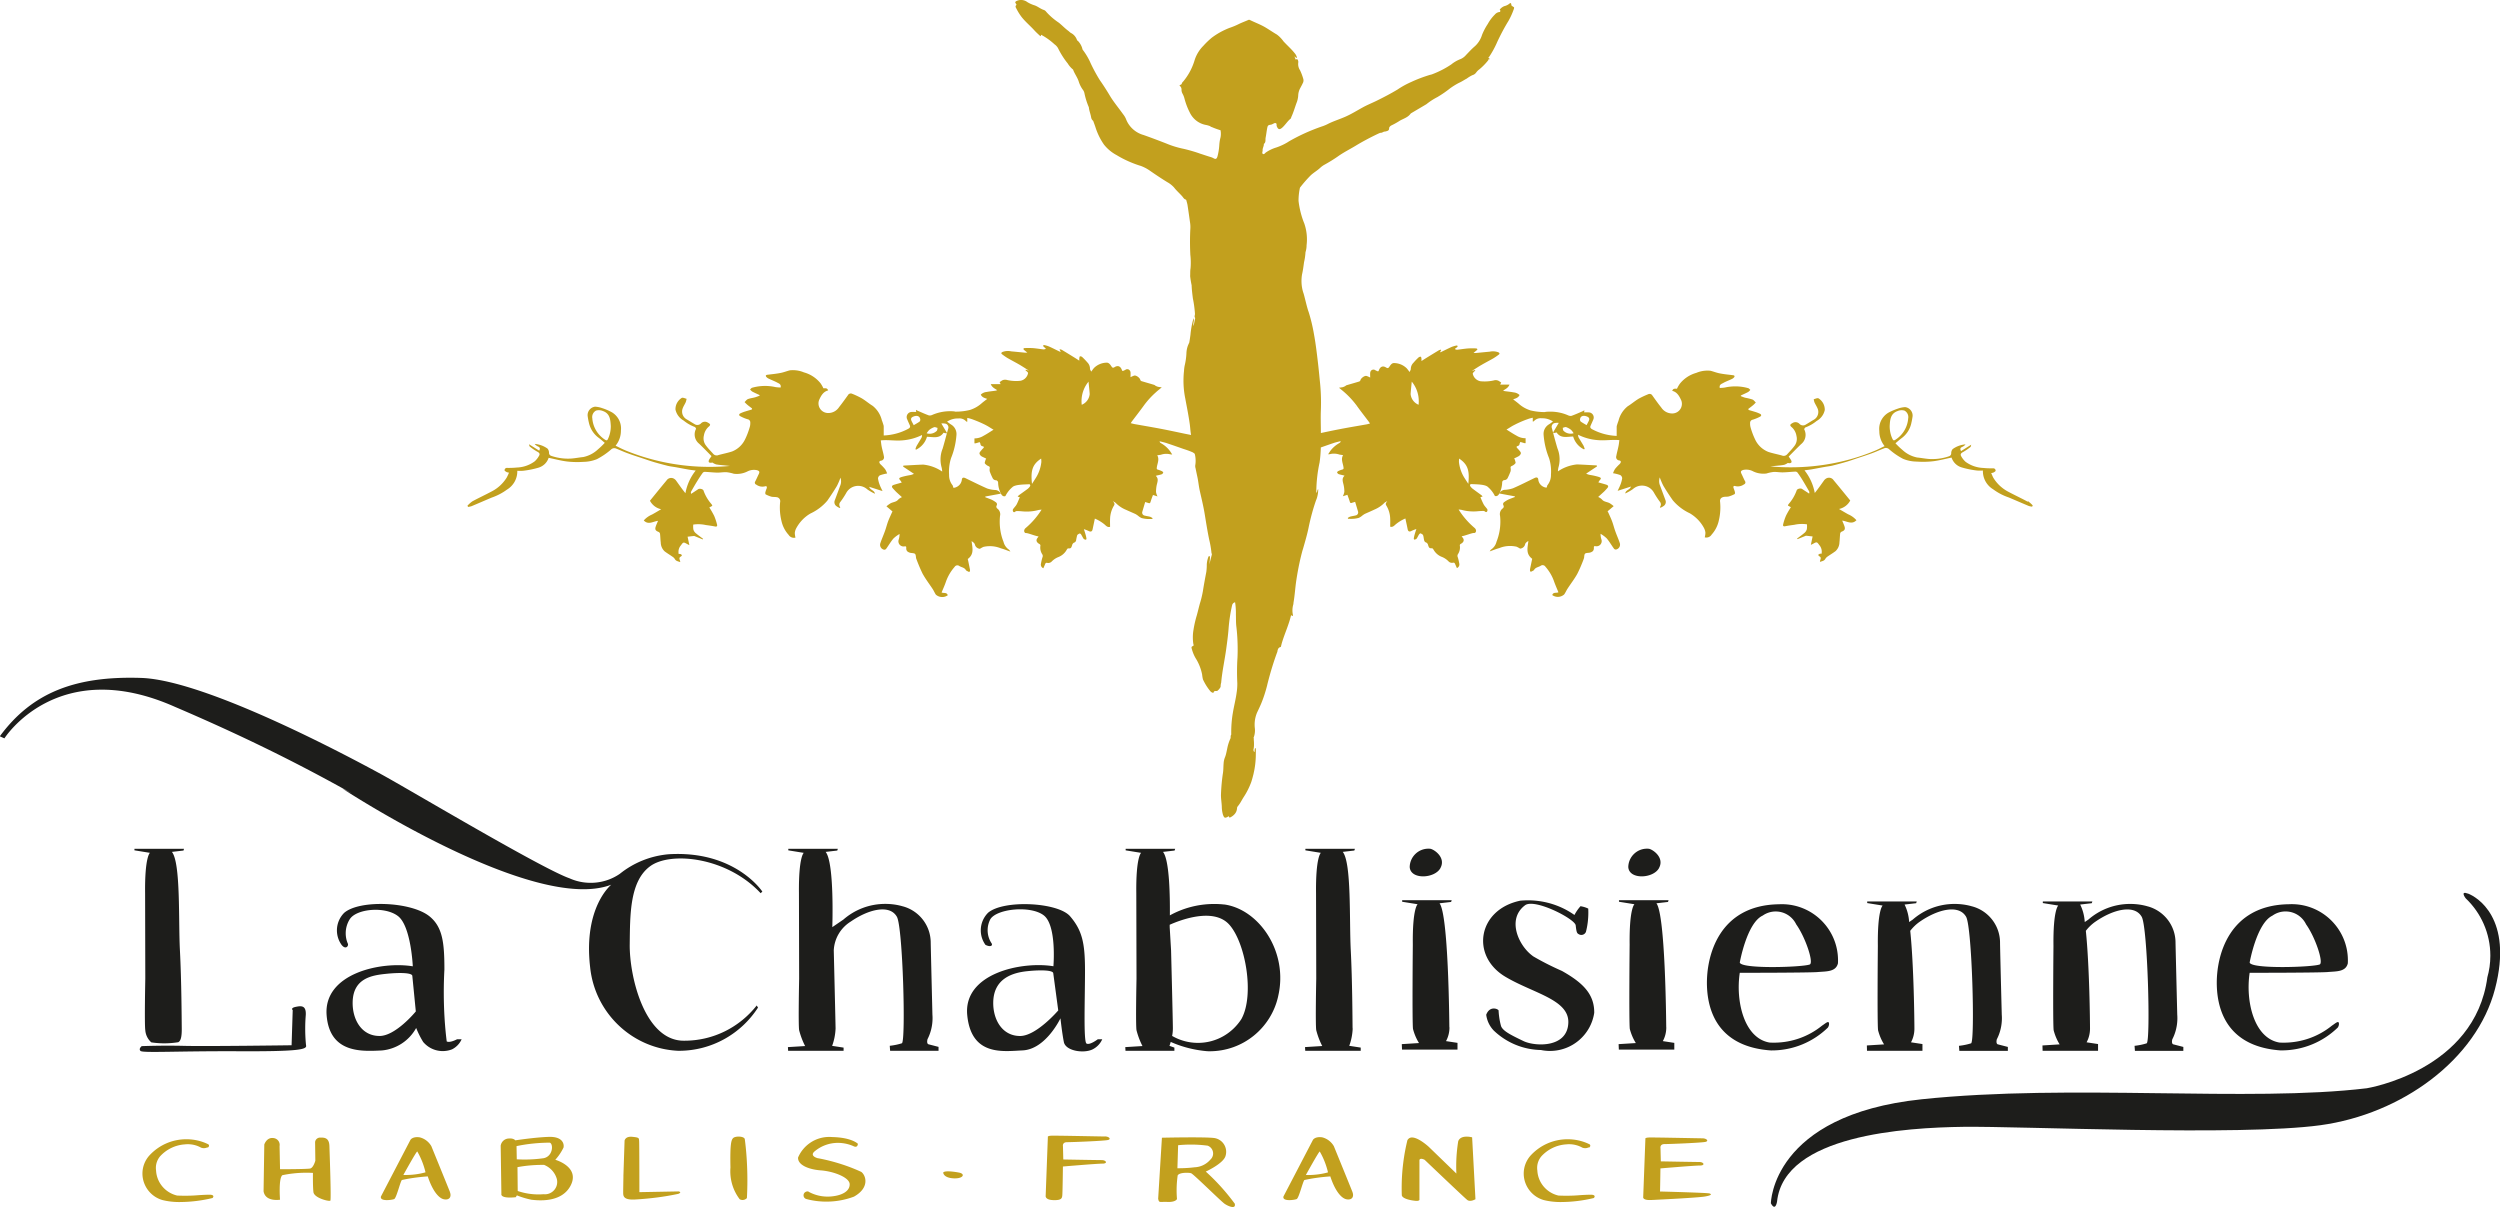<svg xmlns="http://www.w3.org/2000/svg" viewBox="0 0 2121 1024"><path fill="#1d1d1b" d="M566.925 724.771c-15.669 1.473-29.714 7.451-41.091 16.61l.148-.115c-6.946 4.836-15.562 7.727-24.852 7.727a43.668 43.668 0 0 1-18.135-3.916l.275.112c-23.304-8.063-136.135-75.415-159.957-88.382s-147.957-79.828-203.528-81.654-92.536 12.258-119.94 49.523l3.895 1.757s44.947-71.166 144.784-26.696c57.998 24.808 104.618 47.99 149.857 73.344l-7.934-4.085S453.046 775.765 518.6 750.581c0 0-23.822 19.068-17.938 69.927 3.949 38.794 35.516 69.074 74.538 70.982l.183.007.511.002c28.077 0 52.772-14.483 67.021-36.386l.188-.309-1.117-1.743c-14.403 18.259-36.527 29.873-61.364 29.873-.583 0-1.164-.006-1.743-.019l.086.001c-32.362-1.199-45.029-54.781-44.702-81.722.3-25.061-.082-53.664 17.448-66.372s65.173-7.627 93.626 22.964l1.444-1.362s-23.154-35.29-79.856-31.654zm219.941 156.933c2.719-5.219 4.313-11.397 4.313-17.948 0-1.075-.043-2.14-.127-3.193l.009.139c-.136-6.088-1.294-52.874-1.444-60.924v-.021c0-14.761-10.026-27.18-23.64-30.819l-.223-.051c-4.404-1.291-9.463-2.033-14.695-2.033-13.606 0-26.039 5.021-35.547 13.312l.065-.055-9.452 6.47s1.92-54.481-5.652-63.838l9.861-1.144.477-1.457h-42.019v1.294l13.116 2.125s-4.427 3.255-4.086 34.255l.163 72.528s-.804 38.791 0 43.707c1.338 5.121 3.08 9.583 5.265 13.776l-.171-.36-14.615.899.177 3.146h47.058v-2.724l-9.725-1.485c1.643-4.362 2.697-9.405 2.925-14.662l.004-.102c-.095-6.728-1.539-66.222-1.539-66.222.502-10.307 6.06-19.214 14.229-24.347l.127-.074c14.982-10.392 33.043-14.982 39.199-4.086 5.053 8.84 7.641 104.876 4.277 107.287-2.976.967-6.479 1.724-10.09 2.129l-.248.023.313 4.263h41.079v-3.337l-8.594-2.22s-1.689-.409-.776-4.236zm360.665-9.166c-.082-6.728-.218-40.861-1.539-66.235s.735-74.203-6.81-83.574l9.847-1.144.477-1.457h-42.019v1.294l13.13 2.138s-4.44 3.242-4.086 34.228l.177 72.528s-.804 38.804 0 43.735c1.334 5.109 3.075 9.561 5.263 13.744l-.169-.355-14.628.913.204 3.146h47.058v-2.724l-9.739-1.498c1.643-4.358 2.697-9.396 2.925-14.649l.004-.102zM156.11 720.127h-42.046v1.294l13.13 2.125s-4.44 3.255-4.086 34.255l.163 72.528s-.79 38.791 0 43.721a15.246 15.246 0 0 0 5.079 10.27l.015.013c3.31.524 7.126.824 11.013.824 4.196 0 8.311-.349 12.316-1.02l-.433.06c2.22-1.117 3.01-4.917 2.942-11.645s-.218-40.861-1.553-66.222.749-74.217-6.81-83.588l9.847-1.144zM1229.634 871.53c-.082-6.715-.804-95.805-8.349-105.176l9.847-1.144.477-1.457h-42.019v1.294l13.13 2.111s-4.44 3.255-4.086 34.255c0 0-.627 66.739.177 71.629 1.188 4.512 2.933 8.47 5.198 12.068l-.104-.178-14.628.913.204 4.658h47.058v-5.734l-9.739-1.485c1.844-3.349 2.929-7.341 2.929-11.586v-.149.008zm354.331 19.981h47.044v-5.734l-9.725-1.485c1.827-3.348 2.902-7.333 2.902-11.57l-.001-.166v.009c0-4.89-.436-53.119-3.541-82.839a36.349 36.349 0 0 1 8.055-7.727l.117-.077c14.982-10.392 33.043-14.982 39.24-4.086 5.04 8.853 7.614 104.876 4.25 107.301-2.968.956-6.467 1.708-10.071 2.115l-.253.023.313 4.277h41.174v-3.337l-8.594-2.22s-1.689-.409-.776-4.236c2.719-5.219 4.313-11.397 4.313-17.948 0-1.075-.043-2.14-.127-3.193l.009.139c-.15-6.061-1.362-52.874-1.457-60.924v-.035c0-14.761-10.026-27.18-23.64-30.819l-.223-.051c-4.403-1.291-9.46-2.034-14.691-2.034-13.602 0-26.032 5.021-35.536 13.312l.064-.055-3.092 2.111c-.324-5.458-1.722-10.518-3.984-15.073l.102.227 9.834-1.144.504-1.471h-42.032v1.362l13.116 2.111s-4.44 3.255-4.086 34.241c0 0-.613 66.739.204 71.629 1.179 4.517 2.921 8.48 5.185 12.082l-.104-.178-14.615.913zm148.979 0h47.044v-5.734l-9.725-1.485c1.827-3.348 2.902-7.333 2.902-11.57l-.001-.166v.009c0-4.89-.436-53.119-3.541-82.839a36.371 36.371 0 0 1 8.055-7.727l.117-.077c14.982-10.392 33.056-14.982 39.24-4.086 5.04 8.853 7.614 104.876 4.25 107.301-2.968.956-6.467 1.708-10.071 2.115l-.253.023.313 4.277h41.079v-3.337l-8.594-2.22s-1.689-.409-.776-4.236c2.719-5.219 4.313-11.397 4.313-17.948 0-1.075-.043-2.14-.127-3.193l.009.139c-.136-6.061-1.294-52.874-1.457-60.924v-.063c0-14.721-9.972-27.114-23.53-30.79l-.223-.052c-4.403-1.291-9.46-2.034-14.691-2.034-13.602 0-26.032 5.021-35.536 13.312l.064-.055-3.092 2.111c-.324-5.458-1.721-10.518-3.984-15.073l.102.227 9.834-1.144.504-1.471h-42.032v1.362l13.116 2.111s-4.44 3.255-4.086 34.241c0 0-.627 66.739.177 71.629 1.179 4.517 2.921 8.48 5.185 12.082l-.104-.178-14.601.913zm-867.503-12.572c-15.282 0-23.059-14.056-22.773-28.712.409-20.526 17.08-25.034 28.766-26.26s22.16-.913 22.16 1.825l4.222 31.463s-18.564 21.683-32.375 21.683zm56.347 6.402c-2.724-1.594-1.212-40.03-1.267-62.572s-2.329-33.329-12.612-45.356-56.538-14.247-69.627-3.024a21.018 21.018 0 0 0-6.183 14.917 20.99 20.99 0 0 0 4.019 12.385l-.042-.061c4.481 2.193 6.361.558 5.162-1.362-2.084-3.113-3.326-6.943-3.326-11.063 0-3.475.884-6.744 2.439-9.595l-.052.105c5.693-8.785 34.146-11.686 45.247-3.119s8.172 43.163 8.172 43.163c-27.472-4.467-76.505 6.293-73.114 41.433s30.646 30.686 46.935 29.965c19.763-.913 32.157-27.241 32.157-27.241s1.362 12.572 2.887 20.158 16.971 9.956 24.517 6.143c3.595-1.841 6.4-4.796 8.006-8.403l.044-.11h-3.773s-6.919 5.244-9.534 3.637z"/><path fill="#1d1d1b" d="M321.965 878.912c-15.282 0-23.059-14.029-22.773-28.698.409-20.512 16.767-22.828 28.453-24.026s22.174-.926 22.174 1.825l2.956 30.087s-17.012 20.825-30.823 20.825zm57.028 4.59c-1.582-12.492-2.484-26.946-2.484-41.612 0-6.726.19-13.408.565-20.041l-.041.919c0-22.555-1.362-36.175-12.612-45.328-15.514-12.558-59.303-14.26-72.378-3.024a21.006 21.006 0 0 0-6.195 14.923c0 4.625 1.49 8.903 4.017 12.378l-.042-.061c3.609 4.59 6.361.586 5.162-1.362-1.063-2.516-1.68-5.441-1.68-8.51 0-4.465 1.307-8.624 3.559-12.117l-.053.088c5.693-8.771 29.788-11.073 40.861-2.533s12.544 42.591 12.544 42.591c-27.472-4.467-75.81 6.238-73.114 41.419 2.52 32.975 30.646 30.686 46.935 29.965a37.049 37.049 0 0 0 28.942-18.88l.096-.189c1.86 4.623 3.875 8.553 6.197 12.272l-.19-.327c4.003 4.701 9.926 7.663 16.541 7.663 2.872 0 5.613-.558 8.121-1.572l-.146.052c3.593-1.845 6.397-4.799 8.006-8.403l.044-.11h-3.855s-6.211 3.391-8.894 1.784zm674.394-19.232c-7.85 12.394-21.49 20.502-37.024 20.502a43.48 43.48 0 0 1-22.13-6.013l.204.111c.394-1.906.622-4.099.627-6.344v-.003c0-6.715-1.525-66.195-1.525-66.195l-1.171-19.749v-2.016c8.594-3.841 37.292-15.064 50.64 0 13.77 15.527 21.357 59.507 10.338 79.72zm-14.791-96.881c-2.526-.29-5.454-.455-8.421-.455-13.815 0-26.793 3.587-38.052 9.879l.396-.203c.15-16.181-.313-47.031-5.829-53.868l9.834-1.144.49-1.457h-42.005v1.294l13.116 2.125s-4.44 3.255-4.086 34.241l.177 72.542s-.804 38.791 0 43.721c1.32 5.11 3.058 9.568 5.247 13.753l-.167-.351-14.601.899.177 3.146h41.487v-2.724l-4.168-1.485s.49-1.362 1.062-3.351c9.106 4.1 19.673 6.911 30.768 7.874l.368.026c.574.02 1.248.031 1.925.031 28.314 0 52.008-19.784 58.01-46.282l.076-.398c8.84-37.687-16.222-73.727-45.737-77.854zm183.465-30.959c4.917-9.03-5.625-15.977-8.69-16.344-.447-.045-.966-.07-1.491-.07-8.626 0-15.647 6.871-15.888 15.439v.022c.49 11.032 21.139 10.025 26.069 1.008zm191.569 135.1c-.082-6.715-.804-95.805-8.349-105.176l9.847-1.144.477-1.457h-42.073v1.294l13.13 2.111s-4.44 3.255-4.086 34.255c0 0-.64 66.739.163 71.629 1.199 4.513 2.948 8.47 5.213 12.07l-.105-.179-14.628.913.204 4.658h47.058v-5.734l-9.739-1.485c1.844-3.349 2.929-7.341 2.929-11.586v-.149.008zm-6.129-135.1c4.917-9.03-5.625-15.977-8.69-16.344-.447-.045-.966-.07-1.491-.07-8.626 0-15.647 6.871-15.888 15.439v.022c.49 11.032 21.152 10.025 26.069 1.008zm-82.157 87.402c-9.856-4.346-17.929-8.534-25.722-13.146l1.123.615c-12.108-8.363-22.855-31.327-6.878-43.285 8.036-6.02 42.305 11.509 42.945 17.039s.94 6.715 2.615 7.518a4.169 4.169 0 0 0 6.065-1.975l.01-.028c1.3-4.911 2.046-10.55 2.046-16.362a67.47 67.47 0 0 0-.092-3.523l.007.163c-1.902-.921-4.109-1.625-6.427-1.997l-.138-.018a36.384 36.384 0 0 0-5.039 7.252l-.096.199c-10.996-7.787-24.686-12.448-39.464-12.448-2.305 0-4.583.113-6.829.335l.284-.023c-36.08 7.586-42.305 46.813-12.626 64.519 23.549 14.056 54.045 19.259 53.446 38.927-.654 21.792-28.371 20.226-37.878 15.731-10.896-5.217-17.529-8.54-19.177-12.708-1.118-3.939-1.878-8.513-2.119-13.224l-.006-.151c-.572-1.362-7.546-4.168-10.488 3.677.676 5.237 2.981 9.84 6.382 13.383l-.008-.008c10.405 9.978 24.459 16.22 39.969 16.534l.061.001c2.314.502 4.973.789 7.698.789 18.991 0 34.724-13.951 37.508-32.163l.027-.211c.163-16.045-9.956-25.647-27.241-35.413zm170.035-46.977a19.121 19.121 0 0 1 11.151-3.554c7.607 0 14.185 4.408 17.319 10.809l.05.114c7.873 11.032 15.078 32.689 11.482 34.051-6.442 2.384-58.363 3.991-59.344-1.689 0 0 5.911-33.397 19.341-39.758zm55.407 94.906a5.591 5.591 0 0 0 .98-2.987v-.01c0-3.541-2.956-.518-5.911 1.362-11.084 9.013-25.372 14.472-40.936 14.472-1.286 0-2.564-.037-3.832-.111l.175.008c-21.629-3.677-28.861-35.113-25.238-59.167 0 0 59.003 0 66.222-.654s15.255 0 17.066-7.369c.042-.753.067-1.634.067-2.52 0-26.328-21.343-47.671-47.671-47.671-.9 0-1.795.025-2.682.074l.123-.005c-50.831.749-61.659 43.776-60.978 68.851s12.108 52.138 54.086 55.149c.238.003.518.005.799.005 18.573 0 35.417-7.401 47.744-19.414l-.015.014zm377.091-94.892a19.135 19.135 0 0 1 11.212-3.594c7.62 0 14.208 4.419 17.341 10.834l.05.114c7.886 11.019 15.078 32.689 11.496 34.051-6.456 2.37-58.363 3.991-59.357-1.689 0 0 5.911-33.397 19.327-39.744zm6.96 114.288c.228.003.497.004.767.004 18.583 0 35.438-7.4 47.778-19.414l-.015.015a5.56 5.56 0 0 0 .994-3.001v-.009c0-3.528-2.969-.518-5.911 1.362-11.082 9.022-25.372 14.486-40.939 14.486-1.29 0-2.571-.038-3.843-.112l.176.008c-21.629-3.677-28.834-35.099-25.238-59.167 0 0 59.003 0 66.235-.654s15.255 0 17.039-7.355c.044-.765.069-1.661.069-2.562 0-26.328-21.343-47.671-47.671-47.671-.906 0-1.806.025-2.699.075l.124-.006c-50.804.763-61.632 43.803-60.964 68.864s12.108 52.138 54.086 55.149zm-1675.43-29.883c.49-8.526-3.923-8.022-8.594-7.028s-2.479 2.724-2.479 2.724l-.953 29.828s-72.065.994-90.997.518-36.148.232-36.148.232-2.969 2.261-.994 4.086 32.198 0 83.356.245 58.05-1.498 57.055-5.012c-.454-4.235-.713-9.149-.713-14.122 0-4.028.17-8.016.502-11.958l-.035.515z"/><path fill="#1d1d1b" d="M2093.895 758.155c-7.219-2.724-1.975 4.004-1.975 4.004 12.88 12.252 20.891 29.518 20.891 48.656 0 6.482-.919 12.75-2.634 18.68l.117-.474c-10.488 79.542-102.302 94.252-102.302 94.252-100.341 12.04-250.504-4.004-377.718 9.357s-127.867 88.246-127.867 88.246c3.923 7.355 5.23-1.362 5.23-1.362 5.911-56.824 109.521-62.844 157.995-63.511s234.092 8.022 302.942-1.362 132.484-55.475 148.202-115.65-15.718-78.221-22.937-80.891z"/><path fill="#bb9709" d="M1149.451 345.079h1.049a1.916 1.916 0 0 0-1.062.004l.014-.003z"/><path fill="#c2a01e" d="M223.613 1010.511l.613-39.499s1.989-6.456 7.995-5.448c2.873.377 5.068 2.81 5.068 5.756 0 .373-.035.737-.102 1.091l.006-.036.395 19.6s22.773 0 25.552-.599 4.399-6.647 4.399-6.647l-.204-15.868a4.254 4.254 0 0 1 4.592-3.717l-.016-.001c4.386-.191 7.382.981 7.573 7.246s1.607 45.219.804 46.214-13.77-2.152-14.369-7.246-.409-16.263-.409-16.263a95.642 95.642 0 0 0-5.575-.157c-7.214 0-14.248.772-21.023 2.237l.652-.118c-3.391 2.547-1.989 20.771-1.989 20.771s-12.558 2.138-13.974-7.26zm137.374-15.908c-5.049 1.437-10.848 2.263-16.84 2.263-.683 0-1.363-.011-2.041-.032l.099.002s10.992-19.94 11.795-19.94c2.968 5.1 5.369 11.002 6.893 17.248l.094.458zm20.743 16.671c-1.471-3.8-15.772-38.859-15.772-38.859-2.154-3.722-5.683-6.445-9.875-7.495l-.109-.023c-6.184-.817-7.777 2.22-7.777 2.22l-24.993 47.957c-1.185 4.467 9.194 3.037 11.182 2.234s5.217-14.982 6.606-16.195c6.259-1.39 13.762-2.474 21.413-3.021l.516-.03c3.786 11.591 9.085 18.633 13.879 19.45s6.374-2.438 4.89-6.224zm79.665 1.88a52.669 52.669 0 0 1-4.564.191 54.51 54.51 0 0 1-17.979-3.031l.383.116-.204-20.212c6.443-1.234 13.853-1.939 21.429-1.939.396 0 .792.002 1.187.006h-.06c5.003 2.011 8.835 6.034 10.545 11.041l.038.128a10.2 10.2 0 0 1 .558 3.363c0 5.755-4.665 10.42-10.42 10.42-.321 0-.639-.015-.952-.043l.04.003zm-22.963-29.597l-.204-11.182c8.434-1.814 18.145-2.882 28.094-2.942h.045c3.201.79 3.01 11.373-4.971 13.157-4.935.741-10.631 1.164-16.425 1.164-2.3 0-4.585-.067-6.852-.198l.313.015zm32.688.395a44.16 44.16 0 0 0 6.872-10.146l.115-.26c.613-2.928-.599-9.412-12.572-9.017s-28.344 2.942-28.344 2.942-1.362-1.961-5.598-1.566a7.197 7.197 0 0 0-6.805 6.047l-.005.041.599 41.011s-1.362 4.086 12.177 2.724l.994-1.58c3.545 1.467 7.757 2.759 12.112 3.663l.473.082c3.991.381 25.334 3.337 33.138-12.367s-13.184-21.575-13.184-21.575zm57.764 14.042l1.008-30.264s.572-3.868 6.565-3.255 5.584 1.022 5.789 3.664.204 43.285.204 43.285l33.302-.627s3.201.627-.204 2.043c-10.992 2.395-23.981 4.135-37.244 4.849l-.634.027c-8.962.204-8.962-3.255-8.962-6.102s.204-13.62.204-13.62zm98.693 19.464c-4.983-6.527-7.983-14.8-7.983-23.774 0-1.1.045-2.19.134-3.268l-.009.141c-.381-19.64.518-23.74 2.629-25.279s8.894-1.362 9.534 1.13c1.402 10.463 2.202 22.559 2.202 34.841a281.3 281.3 0 0 1-.451 15.93l.033-.731a4.96 4.96 0 0 1-3.676 1.625c-.88 0-1.707-.229-2.424-.63l.025.013zm100.258-47.059s-5.04-5.326-21.683-5.707a27.735 27.735 0 0 0-2.613-.119c-11.809 0-21.955 7.119-26.381 17.299l-.072.186c-.381 6.129 8.526 10.079 19.354 10.896s24.23 5.925 24.421 11.673-6.007 9.275-14.151 10.27a32.6 32.6 0 0 1-4.539.308 33.442 33.442 0 0 1-15.974-4.033l.178.088s-1.158-1.185-3.296.204a3.27 3.27 0 0 0 .767 5.713l.023.007c5.173 1.442 11.113 2.272 17.246 2.272a66.456 66.456 0 0 0 23.894-4.414l-.456.154c13.361-7.491 10.256-17.774 6.197-20.934-10.639-4.938-23.035-8.968-35.973-11.478l-1.033-.167s-7.151-1.784-2.724-5.721a30.698 30.698 0 0 1 19.914-7.284c1.108 0 2.202.058 3.279.172l-.134-.011c3.649.382 6.992 1.292 10.089 2.659l-.214-.084c3.868 1.975 3.868-1.989 3.868-1.989zm72.379 24.408s0 4.345 8.513 4.89 10.651-3.8 4.794-4.89-12.258-1.634-13.307 0zm552.629 19.954c-.177-.572-.79-.926-1.934-1.09s-5.448 0-10.338.3c-3.531.316-7.639.497-11.789.497-2.326 0-4.638-.057-6.936-.169l.324.013c-9.934-2.321-17.314-10.84-17.881-21.175l-.003-.059a14.758 14.758 0 0 1-.169-2.255c0-3.84 1.427-7.347 3.779-10.02l-.015.017c5.268-5.657 12.573-9.356 20.741-9.924l.098-.005a22.205 22.205 0 0 1 2.528-.139c4.174 0 8.089 1.113 11.462 3.059l-.111-.059h.123a6.421 6.421 0 0 0 2.146.362c1.054 0 2.05-.249 2.932-.692l-.038.017c.071.06.159.103.255.122l.004.001c.463 0 .735-.409.94-.79a1.37 1.37 0 0 0 .175-1.209l.003.01a1.372 1.372 0 0 0-.633-.786l-.007-.004c-5.417-2.679-11.795-4.246-18.538-4.246-12.221 0-23.239 5.147-31.006 13.391l-.02.021a22.984 22.984 0 0 0-6.21 15.748c0 .786.039 1.562.116 2.327l-.008-.097c1.003 9.647 7.72 17.491 16.669 20.143l.166.042c4.26 1.081 9.15 1.701 14.186 1.701.419 0 .837-.004 1.254-.013l-.062.001a120.212 120.212 0 0 0 27.107-3.383l-.82.168.667-.15h.136c.109-.109.94-.858.722-1.662zm-1171.876 0c-.163-.572-.79-.926-1.934-1.09s-5.448 0-10.338.3c-3.531.316-7.639.497-11.789.497-2.326 0-4.638-.057-6.936-.169l.324.013c-9.929-2.329-17.305-10.844-17.881-21.174l-.003-.06a14.881 14.881 0 0 1-.162-2.221c0-3.85 1.424-7.367 3.773-10.055l-.015.018c5.268-5.657 12.573-9.356 20.741-9.924l.098-.005a22.205 22.205 0 0 1 2.528-.139c4.174 0 8.089 1.113 11.462 3.059l-.111-.059h.123c.64.23 1.377.363 2.147.363a6.49 6.49 0 0 0 2.93-.694l-.037.017a.549.549 0 0 0 .269.122h.003c.436 0 .722-.409.926-.79a1.361 1.361 0 0 0-.456-1.985l-.007-.004c-5.416-2.68-11.792-4.248-18.535-4.248-12.218 0-23.233 5.148-30.995 13.392l-.02.022a22.926 22.926 0 0 0-6.224 15.742c0 .788.04 1.566.117 2.334l-.008-.097c1.003 9.647 7.72 17.491 16.669 20.143l.166.042c4.26 1.081 9.15 1.701 14.186 1.701.419 0 .837-.004 1.254-.013l-.062.001a120.09 120.09 0 0 0 27.106-3.383l-.819.168.667-.15h.136c.109-.109.94-.858.722-1.662zm945.697-20.117c-5.08 1.435-10.915 2.26-16.942 2.26-.642 0-1.283-.009-1.921-.028l.094.002s10.978-19.94 11.782-19.94c2.983 5.1 5.385 11.004 6.895 17.257l.092.45zm20.758 16.63c-1.471-3.786-15.786-38.859-15.786-38.859-2.156-3.715-5.677-6.435-9.86-7.495l-.11-.024c-6.184-.817-7.791 2.234-7.791 2.234l-24.98 47.943c-1.185 4.481 9.194 3.051 11.169 2.234s5.23-14.982 6.619-16.181c6.27-1.393 13.783-2.477 21.444-3.022l.512-.029c3.786 11.591 9.085 18.633 13.879 19.436s6.361-2.438 4.89-6.224zm-209.984-47.126c3.187 0 5.571 2.166 2.724 2.996s-30.605 1.893-34.868 1.893-3.473 3.528-3.473 3.528l.272 11.141s29.011.531 32.689.531 5.339 2.983.545 2.983-33.547 2.452-33.547 2.452-.259 21.97-.518 24.421-.545 4.345-7.736 4.086-6.374-3.786-6.374-3.786l1.852-49.632s-.654-1.022 2.724-1.226 42.523.667 45.723.667zm61.482 26.995l.599-19.531c3.26-.355 7.04-.558 10.868-.558 5.039 0 9.996.351 14.848 1.031l-.559-.064c2.673 1.035 4.535 3.586 4.535 6.571a7.013 7.013 0 0 1-2.335 5.232l-.007.006c-3.273 3.804-8.016 6.265-13.336 6.496l-.039.001c-4.134.522-8.918.82-13.771.82-.277 0-.555-.001-.832-.003h.043zm48.583 29.965c-7.456-10.105-15.507-18.985-24.362-26.994l-.155-.138s14.982-6.81 16.767-13.293c.333-1.042.525-2.24.525-3.483 0-5.907-4.332-10.802-9.992-11.682l-.066-.008c-7.695-1.09-44.443-.272-44.443-.272l-3.187 51.757c.79 3.8 1.049 2.438 7.981 2.724s7.981-2.452 7.981-2.452a85.397 85.397 0 0 1-.309-7.367c0-4.484.335-8.89.981-13.194l-.06.485c1.594-2.724 9.847-2.384 11.387-1.811 2.179.804 25.279 23.795 28.48 25.96s9.834 4.903 8.513-.259zm156.756-36.87v33.778s-.395 1.008-2.996.804-11.169-1.362-11.972-4.672a164.543 164.543 0 0 1-.112-6.168c0-14.419 1.789-28.421 5.157-41.795l-.251 1.177c4.004-7.518 18.169 5.693 18.169 5.693l23.345 22.582c-.09-1.822-.141-3.958-.141-6.105 0-7.545.631-14.943 1.842-22.144l-.108.778c2.193-5.898 11.768-3.255 11.768-3.255l2.819 52.506s-4.399 2.642-6.987.599-36.135-34.037-36.135-34.037-3.786-2.029-4.399.204zm245.479 28.207c-2.043-.463-32.307-1.362-41.365-1.566.177-7.219.341-19.6.341-19.6s28.752-2.452 33.533-2.452 3.201-2.983-.518-2.983-32.689-.545-32.689-.545l-.272-11.128s-.79-3.528 3.46-3.528 31.94-1.09 34.868-1.907.531-2.983-2.724-2.983-42.305-.885-45.696-.681-2.724 1.226-2.724 1.226l-1.866 49.646s0 2.166 5.366 2.166c1.553 0 3.991-.123 6.647-.286 0 0 34.051-1.607 40.452-2.724s5.584-2.166 3.201-2.724zm155.897-639.935c-1.531-3.176-2.425-6.905-2.425-10.844l.001-.213v.011c.286-5.162.613-10.583 6.688-12.721a8.556 8.556 0 0 1 3.461-.718c.853 0 1.678.123 2.457.352l-.062-.016c1.958 1.075 3.263 3.122 3.263 5.475 0 .424-.042.839-.123 1.239l.007-.04a23.593 23.593 0 0 1-10.962 18.126l-.098.057c-1.199.695-1.58.395-2.206-.695zm-257.668-15.527c-.558 1.239-1.253 2.424-1.893 3.718-1.798-1.076-3.391-1.92-4.876-2.969a2.282 2.282 0 0 1-.722-1.669l.001-.05v.002c.177-2.901 2.547-3.923 5.707-2.724 1.771.667 2.724 1.716 1.771 3.664zm-21.534 8.404c-.49-.558-.409-1.594-.627-2.411.981-.218 2.084-.858 2.928-.599a15.132 15.132 0 0 1 4.186 2.339l-.031-.024c.802.844 1.522 1.78 2.138 2.787l.041.073a8.356 8.356 0 0 1-2.559.393 8.5 8.5 0 0 1-6.075-2.544l-.001-.001zm-80.7 45.124c-.94-1.457-1.92-2.887-2.819-4.358-2.706-4.027-4.54-8.855-5.122-14.061l-.013-.145-.001-.201c0-.947.06-1.88.176-2.795l-.011.109c7.709 5.148 8.908 10.665 7.777 21.452zm-42.155-67.08c-3.75-1.527-6.424-4.979-6.807-9.096l-.003-.043c.218-3.487.64-6.96.981-10.515a26.08 26.08 0 0 1 5.937 16.621c0 1.069-.064 2.123-.188 3.158l.012-.125zm-219.804 30.822h-.599a1.538 1.538 0 0 1 .773.002l-.011-.002zm-66.031-30.822a25.357 25.357 0 0 1-.176-3.03 26.097 26.097 0 0 1 5.973-16.656l-.036.045c.341 3.555.749 7.028.994 10.515a10.92 10.92 0 0 1-6.737 9.099l-.073.026zm-39.39 62.721c-.899 1.457-1.852 2.887-2.806 4.372-1.13-10.815 0-16.344 7.764-21.466.114.801.178 1.727.178 2.667l-.001.247v-.012c-.588 5.349-2.428 10.174-5.22 14.304l.071-.112zm-73.876-42.591c-.313 1.253-.722 2.52-1.035 3.786-1.512-2.52-2.996-5.04-4.808-8.077a11.331 11.331 0 0 1 4.001.289l-.078-.017a3.304 3.304 0 0 1 1.914 4.11l.007-.023zm-9.643 1.894a8.516 8.516 0 0 1-6.083 2.546 8.535 8.535 0 0 1-2.626-.411l.06.017a16.684 16.684 0 0 1 2.199-2.866l-.006.006a14.438 14.438 0 0 1 4.067-2.283l.101-.032c.817-.245 1.92.381 2.901.599-.204.804-.15 1.852-.627 2.411zm-14.778-7.682c-1.457 1.035-3.078 1.893-4.849 2.969-.667-1.362-1.362-2.479-1.907-3.718-.913-1.934 0-2.996 1.784-3.664 3.133-1.226 5.448-.204 5.707 2.724v.006a2.35 2.35 0 0 1-.734 1.709l-.001.001zM515.768 372.51c-.599 1.09-.994 1.362-2.206.695-6.211-3.908-10.428-10.496-11.027-18.101l-.005-.082a6.238 6.238 0 0 1 3.101-6.658l.032-.016a8.56 8.56 0 0 1 2.401-.336c1.254 0 2.447.264 3.525.74l-.056-.022c6.075 2.138 6.361 7.559 6.66 12.721l.001.219c0 3.934-.9 7.659-2.505 10.978l.066-.151zm1204.659 53.201c-5.312-2.901-10.801-5.448-16.113-8.268-5.404-2.736-9.807-6.763-12.915-11.689l-.079-.133c-.763-1.253-1.253-2.724-2.002-4.277a7.24 7.24 0 0 0 2.024-.48l-.049.017c.681-.409 1.784-.994 1.771-1.485a1.92 1.92 0 0 0-2.077-2.069h.007a71.628 71.628 0 0 1-8.786-.351l.3.025c-5.662-.244-10.828-2.179-15.056-5.31l.074.052a18.61 18.61 0 0 1-3.548-4.484l-.048-.092c-1.049-1.771-.204-2.724 1.607-3.691a45.007 45.007 0 0 0 6.302-4.339l-.077.062c.313-.232.313-.926.654-1.934a1034.125 1034.125 0 0 0-8.662 5.448c-1.008-1.934-.654-2.833 1.09-3.596a7.117 7.117 0 0 0 2.712-2.109l.012-.015c-4.121.346-7.849 1.79-10.96 4.035l.064-.044a5.276 5.276 0 0 0-1.267 3.432 2.644 2.644 0 0 1-1.984 2.72l-.018.004c-4.204 1.486-9.053 2.344-14.101 2.344-1.091 0-2.173-.04-3.244-.119l.143.008c-3.255-.286-6.47-.913-9.711-1.226-4.851-.996-9.068-3.243-12.437-6.388l.015.014a67.286 67.286 0 0 1-5.926-5.663l-.04-.044c1.73-1.444 3.282-2.833 4.917-4.086 4.358-3.119 7.466-7.744 8.571-13.101l.024-.138c.382-1.526.75-3.486 1.016-5.478l.033-.297a7.289 7.289 0 0 0-6.324-7.569l-.037-.004c-2.22.151-4.288.598-6.232 1.303l.158-.05c-3.214 1.072-5.956 2.283-8.559 3.715l.264-.133c-4.603 2.855-7.623 7.88-7.623 13.611 0 .642.038 1.274.111 1.896l-.007-.075v.107c0 4.841 1.695 9.287 4.525 12.775l-.03-.038c-3.01 1.362-5.761 2.942-8.717 4.086-21.021 8.777-45.444 13.875-71.057 13.875-6.061 0-12.056-.286-17.971-.844l.756.058c1.226-.109 2.452-.232 3.677-.368 2.724-.286 5.448-.449 8.036-.94a11.55 11.55 0 0 0 3.193-1.63l-.033.023c1.362.422 3.228.245 3.16-1.076s-1.525-2.874-2.424-4.358c3.255-3.255 6.81-6.946 10.474-10.474 2.352-1.854 3.848-4.704 3.848-7.902a10 10 0 0 0-1.15-4.67l.026.055c-.163-.354.572-1.566 1.09-1.757 3.615-1.374 6.735-3.215 9.48-5.492l-.054.044c3.48-1.956 6.004-5.265 6.875-9.196l.017-.093a11.284 11.284 0 0 0-5.292-9.874l-.047-.028c-.994-.477-2.724.463-4.018.763.125 1.016.349 1.936.668 2.812l-.028-.088c.858 1.893 2.098 3.664 2.806 5.612.271.745.427 1.605.427 2.501a7.532 7.532 0 0 1-4.009 6.659l-.041.02c-2.152 1.239-4.222 2.629-6.347 3.841a4.193 4.193 0 0 1-2.542.851 4.21 4.21 0 0 1-3.121-1.379l-.003-.003a4.614 4.614 0 0 0-3.287-1.369c-.935 0-1.805.277-2.533.753l.018-.011c-2.329 1.267-2.52 2.029-.518 3.664a12.483 12.483 0 0 1 3.845 7.216l.009.07c.197.739.31 1.588.31 2.463a9.898 9.898 0 0 1-2.271 6.325l.014-.017c-1.798 2.424-3.936 4.549-5.952 6.81a3.915 3.915 0 0 1-4.546.97l.025.01c-3.786-1.049-7.695-1.771-11.441-3.01-5.106-2.039-9.12-5.903-11.307-10.766l-.052-.13c-1.275-2.634-2.497-5.796-3.475-9.065l-.121-.47a11.387 11.387 0 0 1-.517-3.974l-.001.024a2.725 2.725 0 0 1 2.244-2.967l.016-.002c2.393-.736 4.454-1.619 6.398-2.689l-.174.088c1.226-.599 1.171-1.703.082-2.302a27.843 27.843 0 0 0-4.382-1.73l-.208-.054c-1.73-.558-3.514-1.035-5.244-1.553-.082-.272-.177-.586-.259-.885 1.362-1.049 2.724-2.043 4.086-3.187.817-.681 1.525-1.498 2.288-2.247-.94-.885-1.771-2.111-2.874-2.547-1.604-.526-3.642-1.044-5.722-1.444l-.339-.054c-1.28-.341-2.506-.872-3.773-1.362v-.558c2.07-.981 4.181-1.893 6.211-2.969a9.172 9.172 0 0 0 1.824-1.751l.015-.019c-.558-.49-1.076-1.239-1.73-1.444-3.297-.982-7.086-1.547-11.007-1.547-3.065 0-6.049.345-8.915.999l.268-.051a31.485 31.485 0 0 1-4.525.381h-.024c-.558-2.819 1.362-3.364 2.724-4.086 2.329-1.362 4.876-2.22 7.287-3.391a5.382 5.382 0 0 0 2.252-1.691l.009-.012c.749-1.158-.177-1.525-1.212-1.648-3.609-.449-7.273-.79-10.896-1.498-2.724-.49-5.326-1.553-8.009-2.247a23.33 23.33 0 0 0-2.577-.138c-3.388 0-6.613.697-9.539 1.955l.157-.06c-5.712 1.594-10.52 4.844-14.015 9.195l-.041.053a24.956 24.956 0 0 0-2.359 4.078l-.065.158c-2.724-.136-3.16 0-4.086 1.784 4.263 1.035 6.102 4.604 7.736 8.172.326.848.515 1.83.515 2.855a8.172 8.172 0 0 1-8.569 8.163l.019.001c-3.738-.099-7-2.053-8.909-4.97l-.026-.042c-2.629-3.255-5.053-6.701-7.518-10.133a2.728 2.728 0 0 0-3.625-1.151l.016-.007c-3.297 1.331-6.012 2.647-8.63 4.116l.376-.194c-3.146 1.893-5.966 4.372-9.098 6.279-3.826 3.084-6.603 7.331-7.8 12.199l-.032.155c-.518 1.294-.94 2.642-1.362 3.977a4.893 4.893 0 0 0-.177 1.323v.041-.002 7.464c-7.786-.335-15.009-2.454-21.362-5.956l.251.127c-1.199-.763-1.553-1.539-1.049-2.724.722-1.703 1.525-3.419 2.234-5.135a4.345 4.345 0 0 0-3.767-6.279h-.006c-1.226-.123-2.493 0-3.882 0 .082-.695.123-1.13.177-1.784-.64.341-1.117.64-1.594.858-3.105 1.362-6.184 2.724-9.344 3.882a5.08 5.08 0 0 1-2.985-.503l.029.013c-4.446-1.958-9.63-3.097-15.08-3.097a38.49 38.49 0 0 0-3.595.167l.152-.011c-.381 0-.735.15-1.09.218h-.165c-4.292 0-8.462-.527-12.447-1.518l.354.074c-3.678-1.177-6.856-2.983-9.57-5.315l.036.03c-1.512-1.362-3.187-2.52-5.148-4.086 2.37-.804 4.386-1.362 5.448-3.65a8.369 8.369 0 0 0-4.868-2.217l-.036-.003c-2.506-.49-5.094-.735-7.641-1.076a12.52 12.52 0 0 1-1.518-.479l.087.03c2.152-1.362 4.399-2.37 5.448-5.121h-7.913l.885-1.716c-.667-.436-1.239-.804-1.811-1.226a5.466 5.466 0 0 0-4.452-.59l.039-.01c-2.364.564-5.077.887-7.866.887a35.9 35.9 0 0 1-3.7-.191l.152.013c-3.287-.632-5.844-3.166-6.502-6.39l-.009-.053c0-.341.341-.831.627-1.13a17.18 17.18 0 0 1 1.513-1.436l.026-.022a5.21 5.21 0 0 1-.232-.482l-.013-.036c-.926.3-1.852.586-2.724.858 2.724-1.703 5.353-3.528 8.172-5.121 3.351-1.975 6.81-3.718 10.188-5.666a49.62 49.62 0 0 0 4.608-3.177l-.114.085c.981-.749.776-1.362-.286-1.961a12.848 12.848 0 0 0-4.635-.848c-.993 0-1.96.111-2.889.32l.087-.017c-3.991.354-7.954.776-11.959 1.144a11.692 11.692 0 0 1-1.784-.159l.068.009c1.144-.913 1.975-1.539 2.724-2.234.242-.26.459-.55.641-.862l.012-.023c-.341-.218-.667-.599-1.022-.627a61.328 61.328 0 0 0-7.085.008l.165-.008c-3.119.218-6.197.776-9.316 1.103a4.693 4.693 0 0 1-1.545-.283l.033.01-.313-.599c.627-.463 1.267-.913 1.852-1.362a2.55 2.55 0 0 0 .433-.978l.003-.017c-.341-.123-.722-.436-1.008-.354a24.938 24.938 0 0 0-4.431 1.327l.168-.06c-2.996 1.362-5.911 2.833-8.894 4.277-.26.077-.562.131-.874.149l-.011.001 1.022-1.771-.218-.409a7.023 7.023 0 0 0-1.693.494l.045-.018q-5.108 3.078-10.202 6.224a166.41 166.41 0 0 0-4.658 2.983 17.948 17.948 0 0 0-.002-2.134l.002.05c-.095-.558-.259-1.539-.504-1.566a2.534 2.534 0 0 0-1.845.482l.007-.005a50.964 50.964 0 0 0-4.395 4.547l-.059.071a7.457 7.457 0 0 0-2.247 5.267v.004c0 .804-.64 1.662-1.049 2.574a38.316 38.316 0 0 0-2.414-3.145l.044.053a15.541 15.541 0 0 0-10.449-4.494l-.025-.001c-2.152-.218-3.255 1.566-4.263 3.078-.858 1.253-1.362 1.539-2.806.681-2.724-1.757-5.04-.749-6.17 2.479-.232.681-.558 1.022-1.362.572-.477-.259-1.022-.395-1.457-.654a2.709 2.709 0 0 0-1.724-.615c-.815 0-1.547.358-2.046.925l-.003.003a3.25 3.25 0 0 0-.721 1.729l-.001.014c-.109 1.362 0 2.792 0 4.086a17.27 17.27 0 0 0-2.952-1.325l-.126-.038c-1.675-.477-4.808 1.88-5.189 3.582a1.822 1.822 0 0 1-.983 1.099l-.011.005c-3.555 1.09-7.137 2.084-10.719 3.146-.531.15-.94.667-1.457.899a9.626 9.626 0 0 1-1.755.744l-.07.019c-.94.218-1.907.3-3.214.49 2.07 1.716 3.746 3.037 5.298 4.467a72.405 72.405 0 0 1 9.603 10.529l.135.19c3.378 4.726 6.96 9.275 10.447 13.906.232.327.422.667.817 1.267-1.158.3-2.111.599-3.105.763-7.627 1.362-15.227 2.588-22.841 4.086-5.244.994-10.488 2.125-15.718 3.228 0-6.538-.286-13.075 0-19.6a170.511 170.511 0 0 0-.912-24.933l.068.757c-.545-5.652-1.09-11.332-1.771-16.984-.885-7.505-1.771-14.982-3.133-22.46-1.289-7.597-2.916-14.168-4.972-20.548l.287 1.03c-1.675-5.012-2.724-10.27-4.154-15.364-1.184-3.25-1.869-7.002-1.869-10.915 0-2.03.184-4.016.537-5.944l-.031.201c.763-3.351 1.199-6.81 1.662-10.215.609-2.488 1.051-5.415 1.233-8.412l.007-.142c.169-.438.316-.96.414-1.498l.008-.055c.312-1.249.49-2.684.49-4.16v-.08.004c.195-1.505.306-3.245.306-5.012 0-4.927-.866-9.651-2.454-14.03l.091.286c-2.24-5.501-3.916-11.893-4.731-18.552l-.037-.367v-.029c0-3.81.412-7.525 1.193-11.101l-.063.342c.086-.381.273-.71.531-.967a107.63 107.63 0 0 1 8.774-9.973l-.003.003c2.411-2.22 5.366-3.895 7.804-6.143a19.359 19.359 0 0 1 3.212-2.472l.084-.048c4.709-2.58 8.612-5.02 12.371-7.651l-.426.283c4.672-3.31 9.766-5.87 14.669-8.799 5.691-3.483 12.63-7.203 19.771-10.565l1.395-.59a2.626 2.626 0 0 0 .625-.001l-.013.001c.506-.055.967-.2 1.383-.419l-.021.01c.422-.191.817-.409 1.239-.586a9.316 9.316 0 0 0 1.67-.244l-.063.013c1.362-.436 2.724-.531 2.724-2.724 0-.858 1.076-1.975 2.125-2.424a61.07 61.07 0 0 0 6.953-3.905l-.239.146c3.16-1.893 6.974-2.792 9.316-6.02a2.14 2.14 0 0 1 .616-.526l.011-.005 12.803-7.559a55.352 55.352 0 0 1 8.889-5.833l.305-.147c4.155-2.454 7.713-4.923 11.081-7.621l-.185.143a59.248 59.248 0 0 1 7.618-4.704l.337-.159c2.179-.967 4.086-2.343 6.238-3.446a27.645 27.645 0 0 1 4.681-2.855l.168-.073a5.7 5.7 0 0 0 3.228-2.349l.013-.021a12.017 12.017 0 0 1 2.473-2.442l.033-.023a50.544 50.544 0 0 0 7.587-7.739l.081-.107c0-.327-.109-.654.232-.79l.123.082.177.232c.354-.245.518-.449.531-.599.109-.477-.94-.627-1.022-1.049.15-.177.368-.341.518-.49 2.421-3.548 4.696-7.613 6.608-11.876l.202-.505c3.192-6.861 6.18-12.424 9.433-17.81l-.47.84c2.052-3.369 3.892-7.261 5.316-11.348l.132-.434c.272-.872.136-1.362-.817-1.634-.395-.518-1.199-.586-1.362-1.362-.095-1.594-.667-2.138-1.498-1.362a10.56 10.56 0 0 1-4.478 2.247l-.071.014a9.43 9.43 0 0 0-3.464 2.469l-.009.01a.598.598 0 0 0 .132 1.088l.004.001a1.935 1.935 0 0 1-.318 1.369l.004-.007a6.004 6.004 0 0 0-4.296 2.156l-.008.01a35.271 35.271 0 0 0-5.929 7.817l-.091.178c-1.791 2.678-3.431 5.747-4.761 8.977l-.129.353c-1.172 3.788-3.252 7.007-5.991 9.52l-.016.014c-2.724 2.302-5.053 4.89-7.491 7.409a12.712 12.712 0 0 1-4.537 3.455l-.08.032c-3.016 1.151-5.62 2.673-7.925 4.549l.052-.041c-4.859 3.306-10.426 6.206-16.326 8.427l-.549.181c-.31.119-.67.206-1.044.244l-.018.001c-5.987 1.82-10.954 3.726-15.756 5.93l.773-.318c-4.849 2.059-8.999 4.338-12.886 6.977l.26-.166c-5.748 3.473-11.7 6.565-17.706 9.534-3.964 1.961-8.05 3.569-11.918 5.707-4.971 2.724-9.82 5.775-15.05 8.036-4.645 2.029-9.534 3.541-14.043 5.761a33.243 33.243 0 0 1-5.053 2.202l-.245.073c-10.971 3.792-20.376 8.167-29.24 13.365l.759-.412c-3.131 1.994-6.734 3.728-10.542 5.017l-.354.104c-3.203 1.013-5.989 2.403-8.506 4.153l.102-.067c-.817.531-1.457 1.893-2.547 1.267s-.204-2.002-.259-3.051c-.136-1.88 1.185-3.528 1.035-5.448 1.934-1.362 1.158-3.528 1.525-5.326.531-2.724.817-5.53 1.362-8.268.422-2.125.913-2.424 3.16-2.724a4.47 4.47 0 0 0 1.302-.502l-.021.011c.831-.327 1.662-1.035 2.561-.872 1.362.286.722 1.703 1.022 2.574 1.117 2.887 2.356 3.31 4.617 1.362 2.642-2.302 4.413-5.448 7.164-7.668.463-.381.409-.994.654-1.498 1.73-3.718 2.874-7.668 4.263-11.564.816-1.897 1.365-4.097 1.535-6.402l.004-.068a14.252 14.252 0 0 1 1.889-6.689l-.037.069c.627-1.239 1.362-2.452 1.907-3.746a4.814 4.814 0 0 0 .565-3.807l.008.034c-.835-2.919-1.804-5.414-2.969-7.795l.122.277a9.44 9.44 0 0 1-1.519-5.163c0-.422.027-.838.081-1.245l-.005.048a3.541 3.541 0 0 0-.633-2.652l.007.01c-.49-.64-.953-.218-1.362.15a4.272 4.272 0 0 1-.562-.966l-.011-.028a3.293 3.293 0 0 1-.38-2.005l-.002.016c.381.735.735 1.498 1.907 1.362a9.362 9.362 0 0 0-2.159-4.094l.007.008c-2.86-3.555-6.306-6.538-9.371-9.888a25.551 25.551 0 0 0-5.506-5.687l-.065-.047c-3.105-1.798-6.061-3.841-9.126-5.693-4.399-2.724-9.235-4.427-13.825-6.688a1.356 1.356 0 0 0-1.287.003l.007-.004c-2.724 1.212-5.625 2.247-8.322 3.582-1.981.999-4.425 2.03-6.938 2.911l-.457.14c-5.884 2.275-10.969 5.142-15.561 8.626l.156-.114a69.055 69.055 0 0 0-6.906 6.654l-.054.061a30.22 30.22 0 0 0-7.32 11.732l-.063.213c-2.105 7.146-5.5 13.34-9.951 18.613l.062-.076a3.407 3.407 0 0 0-1.069 1.556l-.007.024c-.204 1.185-1.498.885-2.002 1.784a3.912 3.912 0 0 1 1.742 3.737l.002-.018c.04 1.19.379 2.293.943 3.246l-.017-.032a17.167 17.167 0 0 1 1.51 3.744l.029.124c1.177 4.479 2.685 8.374 4.567 12.045l-.154-.332c2.596 5.686 7.769 9.802 13.984 10.88l.113.016c1.307.279 2.446.64 3.535 1.097l-.129-.048c.184.234.429.413.711.514l.011.003c.381.15.776.259 1.185.436 1.744.761 4.004 1.586 6.314 2.294l.496.131c.182.915.286 1.968.286 3.044s-.104 2.129-.303 3.147l.017-.103c-.521 1.925-.894 4.176-1.043 6.489l-.005.103a47.876 47.876 0 0 1-1.646 9.965l.079-.336c-.667 2.098-1.512 2.547-3.5 1.362a11.845 11.845 0 0 0-2.461-.974l-.086-.02c-2.887-.872-5.748-1.866-8.635-2.792-3.786-1.384-8.722-2.844-13.758-4.047l-1.006-.203c-4.962-1.084-9.255-2.439-13.375-4.129l.531.193c-6.728-2.642-13.498-5.203-20.321-7.614-6.939-1.94-12.414-6.967-14.93-13.468l-.052-.152a17.202 17.202 0 0 0-2.503-4.116l.024.03c-3.623-5.148-7.736-9.956-11.019-15.377-2.724-4.549-5.571-9.057-8.608-13.361-2.739-4.337-5.541-9.481-8.03-14.802l-.373-.889c-1.795-3.801-3.798-7.068-6.105-10.09l.098.134a2.698 2.698 0 0 1-.571-1.447l-.001-.01a15.421 15.421 0 0 0-3.602-6.217l.006.006c-.245-.3-.722-.286-.885-.899-.912-2.632-2.77-4.738-5.157-5.952l-.059-.027c-.872-.558-1.553-1.362-2.356-1.907-2.724-2.057-5.094-4.549-7.75-6.715-4.089-2.72-7.63-5.789-10.742-9.252l-.045-.051a4.222 4.222 0 0 0-1.906-1.515l-.028-.01c-3.024-.94-5.448-3.242-8.404-4.086a26.635 26.635 0 0 1-5.794-2.681l.114.066a8.79 8.79 0 0 0-5.339-1.791 8.82 8.82 0 0 0-3.84.874l.053-.023c-1.117.599-1.444 1.103-.681 2.098.341.49.831 1.022.395 1.457-1.117 1.049-.286 2.098.109 2.874 1.442 2.857 3.009 5.312 4.788 7.592l-.076-.101c3.296 4.086 7.3 7.355 10.76 11.223 1.362 1.498 2.887 2.833 4.358 4.236.286.3 1.117.627 1.049.327-.259-1.498.3-.913.994-.572 3.965 2.238 7.39 4.757 10.48 7.631l-.033-.031a9.942 9.942 0 0 1 2.944 3.154l.025.046c2.456 4.981 5.217 9.271 8.398 13.208l-.103-.132a19.954 19.954 0 0 0 4.485 5.147l.037.029c1.212 3.419 3.46 6.293 4.672 9.725.82 2.758 2.02 5.163 3.563 7.303l-.049-.071a7.357 7.357 0 0 1 1.534 3.486l.005.041c.949 4.361 2.201 8.17 3.792 11.796l-.155-.396c0 .204.082.409.095.599.286 2.642 1.362 5.094 1.798 7.682l.095.422a4.713 4.713 0 0 0 1.733 2.962l.01.008c.695 2.002 1.498 3.977 2.111 6.007 1.798 5.402 4.2 10.093 7.197 14.335l-.114-.17a34.295 34.295 0 0 0 10.377 8.696l.179.089c5.889 3.602 12.682 6.718 19.847 8.997l.666.183c3.052 1.143 5.691 2.566 8.098 4.293l-.103-.07c4.74 3.282 9.534 6.497 14.478 9.534a21.953 21.953 0 0 1 5.84 4.584l.017.019c2.098 2.724 4.699 4.944 6.946 7.505.872 1.022 1.512 2.343 2.928 2.724.422.123.49.49.599.844.313 1.267.735 2.52.94 3.814.763 4.876 1.444 9.779 2.125 14.655.205 1.199.322 2.581.322 3.99 0 .47-.013.937-.039 1.4l.003-.064c-.189 3.349-.297 7.266-.297 11.209s.108 7.861.32 11.751l-.024-.541c.228 1.925.358 4.156.358 6.417 0 1.778-.08 3.538-.238 5.276l.016-.224c-.354 2.152-.177 4.277-.313 6.402a75.787 75.787 0 0 0 1.347 8.173l-.094-.505c.109 3.8.599 7.586 1.076 11.4.801 3.714 1.426 8.172 1.74 12.715l.017.306c0 1.117-.776 2.384.204 3.446l-.695 3.473-.64 3.31a3.908 3.908 0 0 1-.217-1.578l-.001.012c0-1.13.381-2.261.409-3.391a4.204 4.204 0 0 0-.24-1.637l.009.029c-1.222 4.026-2.155 8.761-2.619 13.633l-.023.3c-.3 2.315-.627 4.617-1.076 6.919a12.65 12.65 0 0 0-.842 1.802l-.03.091-.123.245c-.796 2.039-1.289 4.397-1.361 6.861l-.001.031a55.262 55.262 0 0 1-1.438 10.1l.076-.375c-.346 1.505-.589 3.27-.678 5.076l-.003.072c-.287 2.471-.451 5.335-.451 8.237a75.75 75.75 0 0 0 1.457 14.826l-.08-.481c1.362 7.409 2.874 14.805 3.923 22.283.286 1.92.409 3.895.627 5.843.109 1.212.3 2.384.518 3.582l-5.979-1.185c-6.429-1.362-12.817-2.724-19.273-3.977-7.6-1.457-15.214-2.724-22.814-4.086-.994-.191-1.961-.463-3.119-.763.381-.599.599-.94.817-1.294 3.487-4.604 7.055-9.18 10.447-13.879a71.01 71.01 0 0 1 9.673-10.662l.065-.058c1.539-1.457 3.228-2.724 5.298-4.495-1.362-.191-2.247-.259-3.201-.477a11.77 11.77 0 0 1-1.919-.78l.067.031c-.504-.259-.913-.763-1.444-.899-3.555-1.09-7.151-2.084-10.719-3.16a1.781 1.781 0 0 1-.991-1.077l-.004-.013c-.381-1.743-3.514-4.086-5.189-3.596-1.199.42-2.215.88-3.184 1.416l.105-.053c0-1.362.082-2.724 0-4.086a2.849 2.849 0 0 0-.751-1.745l.002.002a2.602 2.602 0 0 0-3.749-.338l.003-.003c-.463.3-1.022.381-1.471.681-.763.449-1.062.109-1.362-.599-1.117-3.214-3.378-4.209-6.184-2.452-1.362.858-1.934.558-2.724-.695-1.022-1.498-2.125-3.282-4.304-3.092a15.62 15.62 0 0 0-10.449 4.496l.002-.002c-.872.981-1.58 2.084-2.37 3.105-.409-.926-1.117-1.784-1.049-2.561a7.47 7.47 0 0 0-2.233-5.284l-.001-.001a58.357 58.357 0 0 0-4.445-4.611l-.036-.033a2.525 2.525 0 0 0-1.852-.461l.013-.002c-.232 0-.409 1.022-.504 1.566a17.915 17.915 0 0 0 .002 2.133l-.002-.05c-1.771-1.13-3.187-2.084-4.658-2.969a814.282 814.282 0 0 0-10.202-6.238 6.973 6.973 0 0 0-1.606-.471l-.042-.006-.218.409c.3.545.613 1.049 1.008 1.771a4.447 4.447 0 0 1-.917-.186l.032.009c-2.956-1.362-5.884-2.915-8.867-4.25a21.257 21.257 0 0 0-4.121-1.27l-.142-.024c-.286-.082-.654.218-1.008.354.101.378.25.709.444 1.008l-.008-.014c.557.491 1.165.966 1.802 1.402l.064.042c-.123.191-.232.381-.341.572-.445.168-.96.28-1.497.313l-.015.001c-3.119-.341-6.197-.885-9.316-1.117a70.407 70.407 0 0 0-7.088.007l.168-.007c-.341 0-.667.409-1.008.64.183.343.396.638.642.901l-.002-.002c.79.695 1.634 1.362 2.806 2.234-.899.082-1.362.15-1.73.136-3.991-.368-7.995-.79-11.986-1.144a12.423 12.423 0 0 0-2.808-.314c-1.666 0-3.257.32-4.715.902l.086-.03c-1.035.531-1.239 1.212-.272 1.92a48.302 48.302 0 0 0 4.273 2.985l.209.121c3.351 1.961 6.81 3.705 10.188 5.666 2.724 1.607 5.448 3.419 8.172 5.135l-2.724-.872c-.082.191-.163.341-.245.531.518.463 1.049.913 1.539 1.362s.654.804.613 1.158c-.651 3.271-3.211 5.799-6.447 6.394l-.05.008a33.238 33.238 0 0 1-3.637.194c-2.749 0-5.422-.324-7.983-.935l.233.047a5.427 5.427 0 0 0-1.549-.22 5.53 5.53 0 0 0-2.928.833l.024-.014c-.545.422-1.144.79-1.798 1.226.245.477.518 1.008.872 1.716h-8.363c1.076 2.724 3.323 3.705 5.448 5.108a9.294 9.294 0 0 1-1.292.434l-.07.016c-2.547.368-5.108.586-7.641 1.09a8.163 8.163 0 0 0-4.906 2.237l.003-.003c1.008 2.275 3.037 2.833 5.448 3.637-1.975 1.553-3.623 2.724-5.135 4.086a27.448 27.448 0 0 1-9.339 5.23l-.195.055c-3.597.918-7.727 1.445-11.979 1.445l-.294-.001h.015c-.368 0-.722-.177-1.076-.218a36.895 36.895 0 0 0-3.441-.156 38.012 38.012 0 0 0-15.3 3.193l.245-.096a5.116 5.116 0 0 1-2.294.534c-.238 0-.473-.016-.702-.047l.027.003c-3.16-1.144-6.252-2.561-9.357-3.882-.504-.218-.953-.518-1.594-.858 0 .667.095 1.09.163 1.784-1.362 0-2.629-.082-3.868 0a4.346 4.346 0 0 0-3.747 6.304l-.011-.025c.681 1.743 1.512 3.432 2.234 5.135.49 1.212.136 1.989-1.062 2.724-6.1 3.369-13.316 5.488-20.995 5.826l-.103.004v-7.464-.014c0-.481-.075-.945-.213-1.38l.009.032c-.436-1.362-.831-2.724-1.362-3.977-1.211-5.027-3.987-9.277-7.774-12.32l-.044-.034c-3.133-1.907-5.938-4.386-9.098-6.279-2.242-1.275-4.957-2.591-7.757-3.742l-.497-.181a2.723 2.723 0 0 0-3.602 1.143l-.007.014c-2.465 3.432-4.876 6.81-7.518 10.133-1.926 2.97-5.193 4.928-8.923 5.012h-.012a8.172 8.172 0 0 1-8.003-11.075l-.019.056c1.594-3.555 3.473-7.123 7.723-8.172-.926-1.771-1.362-1.92-4.086-1.784a26.434 26.434 0 0 0-2.467-4.32l.056.084c-3.547-4.403-8.364-7.653-13.892-9.202l-.192-.046c-2.77-1.198-5.996-1.894-9.384-1.894-.907 0-1.802.05-2.683.147l.109-.01c-2.724.695-5.298 1.757-8.009 2.247-3.596.708-7.246 1.049-10.896 1.498-1.035.123-1.934.477-1.199 1.662a5.833 5.833 0 0 0 2.21 1.674l.038.014c2.424 1.185 4.971 2.098 7.314 3.391 1.362.735 3.269 1.267 2.724 4.086a32.684 32.684 0 0 1-4.735-.406l.186.024c-2.601-.602-5.587-.947-8.653-.947-3.923 0-7.715.565-11.297 1.618l.283-.071c-.654.204-1.158.94-1.73 1.444a10.007 10.007 0 0 0 1.813 1.752l.026.019c2.029 1.076 4.086 1.989 6.224 2.969v.558c-1.267.463-2.52.994-3.814 1.362-1.975.545-4.086.763-6.047 1.498-1.09.436-1.907 1.662-2.847 2.547a28.944 28.944 0 0 0 2.257 2.22l.031.027c1.362 1.13 2.724 2.125 4.086 3.187-.082.3-.163.599-.245.885-1.757.518-3.514.994-5.271 1.553a29.243 29.243 0 0 0-4.79 1.862l.173-.077c-1.062.586-1.158 1.689.095 2.302a31.53 31.53 0 0 0 6.007 2.54l.232.061a2.73 2.73 0 0 1 2.26 2.981l.001-.012a11.277 11.277 0 0 1-.554 4.03l.023-.08c-1.093 3.729-2.321 6.891-3.778 9.922l.168-.388c-2.225 4.994-6.232 8.859-11.194 10.847l-.139.049c-3.746 1.239-7.641 1.961-11.427 3.01a3.852 3.852 0 0 1-1.593.339 3.9 3.9 0 0 1-2.925-1.316l-.004-.004c-2.002-2.261-4.168-4.386-5.952-6.81a9.902 9.902 0 0 1-2.277-6.337c0-.865.11-1.704.317-2.504l-.015.069a12.683 12.683 0 0 1 3.848-7.281l.007-.006c2.043-1.634 1.825-2.384-.504-3.664a4.587 4.587 0 0 0-2.507-.737 4.616 4.616 0 0 0-3.282 1.364 4.226 4.226 0 0 1-3.126 1.377 4.218 4.218 0 0 1-2.551-.854l.011.008c-2.152-1.226-4.222-2.601-6.361-3.841-2.418-1.29-4.036-3.796-4.036-6.68 0-.896.156-1.756.443-2.553l-.017.053c.667-1.961 1.92-3.718 2.724-5.612.269-.771.497-1.689.642-2.635l.011-.09c-1.362-.3-3.024-1.239-4.086-.763-3.229 2.031-5.343 5.575-5.343 9.612 0 .102.001.203.004.304v-.015c.893 4.018 3.409 7.323 6.809 9.253l.07.036a33.188 33.188 0 0 0 9.224 5.371l.229.077c.518.191 1.253 1.362 1.062 1.757a9.95 9.95 0 0 0-1.113 4.604c0 3.2 1.491 6.051 3.816 7.898l.021.016c3.705 3.528 7.232 7.219 10.46 10.474-.885 1.485-2.343 2.901-2.411 4.358s1.798 1.485 3.146 1.076a11.84 11.84 0 0 0 3.075 1.582l.084.025c2.642.49 5.448.667 8.063.94 1.212.136 2.452.259 3.664.368-5.159.5-11.153.786-17.214.786-25.619 0-50.047-5.098-72.325-14.335l1.253.46c-2.928-1.09-5.693-2.629-8.717-4.086a19.956 19.956 0 0 0 4.522-12.694l-.001-.158v.008a15.4 15.4 0 0 0 .102-1.798c0-5.743-3.03-10.778-7.579-13.594l-.068-.039c-2.345-1.311-5.088-2.523-7.946-3.481l-.348-.101c-1.783-.659-3.847-1.106-5.993-1.249l-.068-.004c-3.601.458-6.357 3.503-6.357 7.191 0 .134.004.268.011.4l-.001-.018a50.284 50.284 0 0 0 1.107 6.121l-.072-.346c1.135 5.493 4.241 10.115 8.53 13.195l.064.044c1.648 1.253 3.187 2.656 4.917 4.086a66.976 66.976 0 0 1-5.857 5.628l-.095.078a25.63 25.63 0 0 1-12.283 6.346l-.166.029c-3.214.313-6.442.967-9.684 1.226-.93.071-2.015.111-3.109.111a43.64 43.64 0 0 1-14.427-2.438l.306.093a2.62 2.62 0 0 1-1.975-2.732l-.001.009a5.425 5.425 0 0 0-1.274-3.441l.007.008a21.505 21.505 0 0 0-10.817-3.985l-.079-.005a7.327 7.327 0 0 0 2.679 2.106l.045.019c1.743.763 2.098 1.662 1.117 3.596-2.724-1.703-5.448-3.432-8.662-5.448.286 1.022.313 1.703.64 1.934a43.469 43.469 0 0 0 6.012 4.164l.212.113c1.825.926 2.724 1.92 1.594 3.691a17.608 17.608 0 0 1-3.582 4.564l-.014.012a26.823 26.823 0 0 1-14.929 5.256l-.053.002a68.635 68.635 0 0 1-6.975.344c-.545 0-1.089-.006-1.632-.018l.081.001a1.948 1.948 0 0 0-2.071 2.077v-.006c0 .49 1.09 1.09 1.784 1.485a7.507 7.507 0 0 0 1.926.473l.035.003a44.991 44.991 0 0 1-2.111 4.512l.122-.249c-3.187 5.06-7.59 9.087-12.81 11.738l-.184.085c-5.326 2.86-10.787 5.366-16.113 8.268a26.11 26.11 0 0 0-4.135 3.683l-.02.022.518 1.022a17.038 17.038 0 0 0 2.981-.617l-.121.031c5.707-2.384 11.373-4.862 17.039-7.26 4.992-1.731 9.321-4.038 13.21-6.905l-.135.095c5.31-3.206 8.806-8.945 8.806-15.502 0-.181-.003-.362-.008-.542l.001.026a30.905 30.905 0 0 0 5.18-.008l-.114.008c4.965-.596 9.431-1.552 13.739-2.87l-.555.146c3.967-1.255 7.035-4.301 8.297-8.164l.025-.09c5.353 1.09 10.351 2.452 15.459 3.092 2.644.325 5.705.51 8.809.51 1.861 0 3.706-.067 5.533-.198l-.245.014a31.7 31.7 0 0 0 11.652-2.379l-.211.077c4.56-2.385 8.493-5.101 12.053-8.23l-.068.058a3.923 3.923 0 0 1 2.752-1.122c.64 0 1.245.153 1.779.424l-.022-.01c3.391 1.362 6.688 2.887 10.093 4.086 4.086 1.539 8.308 2.833 12.476 4.236 3.133 1.035 6.265 2.166 9.452 3.105a308.37 308.37 0 0 0 11.577 3.133c2.193.531 4.454.763 6.701 1.158 3.609.654 7.178 1.362 10.801 1.989 1.92.341 3.855.531 6.184.858a43.14 43.14 0 0 0-8.661 18.949l-.042.269c-2.847-3.473-5.285-7.042-7.804-10.528a5.842 5.842 0 0 0-1.879-1.756l-.028-.015a4.623 4.623 0 0 0-2.382-.653c-1.638 0-3.08.843-3.914 2.119l-.011.018c-4.781 5.721-9.466 11.536-14.083 17.202 1.944 3.658 5.363 6.313 9.442 7.189l.092.017c-2.86 1.662-5.285 3.16-7.777 4.508-2.767 1.175-5.105 2.875-6.983 4.992l-.017.02c3.895 4.086 7.927.79 12.081.341-.776 1.92-1.498 3.419-2.002 5.012-.735 2.329 0 3.432 2.315 4.304.659.252 1.16.788 1.358 1.455l.004.016c.341 2.533.313 5.067.654 7.6a10.434 10.434 0 0 0 3.277 7.473l.005.005c2.084 1.58 4.372 2.915 6.51 4.44a6.52 6.52 0 0 1 2.069 1.965l.015.023c1.062 1.961 2.928 2.016 4.658 2.724 0-1.784-1.839-3.541.572-4.808.409-.191.64-.776.926-1.158a7.191 7.191 0 0 0-1.401-.907l-.042-.019a4.222 4.222 0 0 0-1.387.004l.025-.003a8.268 8.268 0 0 1-.196-1.809c0-2.165.813-4.139 2.151-5.635l-.007.008c1.989-2.833 2.193-2.724 5.271-.994.409.232.817.409 1.825.899-.613-2.887-1.09-5.244-1.512-7.137 1.907-.232 3.487-.422 5.625-.64 1.948.776 4.576 1.866 7.232 2.942l.3-.518c-2.166-1.648-4.399-3.214-6.442-4.985a6.443 6.443 0 0 1-1.814-2.965l-.011-.045a16.831 16.831 0 0 1-.165-2.387c0-.599.03-1.19.09-1.773l-.006.073a28.632 28.632 0 0 1 4.273-.312c2.251 0 4.442.253 6.548.731l-.197-.038c2.724.368 5.326.735 7.954 1.253 1.471.313 1.907-.449 1.634-1.566-.737-2.941-1.59-5.445-2.621-7.856l.128.338a75.299 75.299 0 0 0-4.265-7.344l.179.288 2.465-1.362a2.556 2.556 0 0 0-.1-.672l.004.018c-.177-.3-.381-.558-.558-.872a34.957 34.957 0 0 1-6.61-11.102l-.078-.243c-.3-1.362-3.323-2.125-4.59-1.267-1.975 1.362-3.964 2.629-5.952 3.923a2.433 2.433 0 0 1 .006-1.977l-.006.015c1.784-3.119 3.541-6.238 5.448-9.275q2.098-3.419 4.44-6.66a2.42 2.42 0 0 1 1.814-.749h-.003c3.528.15 7.042.572 10.583.654 2.601 0 5.23-.49 7.818-.354 2.252.272 4.285.726 6.238 1.359l-.231-.065c.8.113 1.724.178 2.663.178 3.221 0 6.265-.76 8.962-2.11l-.116.052a12.097 12.097 0 0 1 5.685-1.398c.969 0 1.911.112 2.815.325l-.083-.016c1.893.654 2.234 1.362 1.362 3.201-1.035 2.098-1.934 4.236-2.996 6.279a1.744 1.744 0 0 0 .846 2.721l.012.003a8.79 8.79 0 0 0 5.241 1.718 8.85 8.85 0 0 0 2.079-.246l-.06.012c1.498-.518 2.084.3 1.512 1.852a19.879 19.879 0 0 0-1.045 3.082l-.031.146c-.123.531 0 1.539.245 1.689a25.975 25.975 0 0 0 4.685 1.925l.191.05c1.294.354 2.724.15 4.086.381a3.447 3.447 0 0 1 3.333 4.246l.005-.023a45.364 45.364 0 0 0-.235 4.693c0 3.913.478 7.714 1.379 11.348l-.068-.323c.986 4.692 3.136 8.776 6.134 12.075l-.019-.021a5.207 5.207 0 0 0 5.866 2.32l-.037.009a17.404 17.404 0 0 1-.571-3.863l-.001-.033a10.588 10.588 0 0 1 1.24-4.06l-.028.056c2.829-5.254 6.926-9.504 11.893-12.436l.148-.081c5.672-2.656 10.453-6.334 14.294-10.838l.049-.058c2.833-4.086 5.543-8.172 8.05-12.354 1.04-1.962 2.079-4.327 2.954-6.769l.124-.395c.33.934.521 2.011.521 3.133a9.64 9.64 0 0 1-.887 4.051l.025-.06c-1.471 4.086-3.01 8.172-4.522 12.258-.168.43-.265.927-.265 1.448a4.08 4.08 0 0 0 1.484 3.151l.007.006a14.08 14.08 0 0 0 2.985 1.722l.093.035.436-.545a3.522 3.522 0 0 1-.84-2.289c0-.919.35-1.756.924-2.385l-.003.003a69.853 69.853 0 0 0 4.76-7.237l.185-.349c2.003-3.602 5.786-5.998 10.128-5.998 3.002 0 5.737 1.146 7.791 3.024l-.009-.008a42.163 42.163 0 0 0 6.179 3.566l.264.112c-.49-3.105-3.977-2.969-4.849-5.884l11.305 3.637c-.94-2.043-1.703-3.378-2.22-4.822-.701-1.675-1.27-3.634-1.612-5.67l-.022-.16a3.35 3.35 0 0 1 1.593-2.716l.014-.008c1.712-.619 3.773-1.167 5.892-1.545l.237-.035a17.237 17.237 0 0 0-1.718-3.669l.043.073a40.583 40.583 0 0 0-3.815-4.062l-.026-.024c-1.498-1.539-1.457-2.806.259-3.16a2.849 2.849 0 0 0 2.515-3.67l.005.02c-.463-2.833-1.362-5.584-1.907-8.404-.341-1.675-.49-3.419-.735-5.162 6.265-.627 12.054.49 17.965 0 6.273-.429 12.069-2.077 17.284-4.708l-.258.118a5.026 5.026 0 0 1-.476 2.441l.013-.031c-1.362 2.315-2.724 4.549-4.086 6.81-.41.812-.773 1.763-1.038 2.754l-.024.106.654.341c4.423-2.192 7.733-6.07 9.121-10.772l.031-.124c5.271.109 10.528 1.866 14.043-3.446.913.232 1.675.381 2.424.558l.558-.586c-1.199 4.508-2.384 9.03-3.718 13.511-1.138 2.739-1.799 5.921-1.799 9.258 0 2.298.314 4.523.9 6.634l-.041-.174a18.23 18.23 0 0 1 .543 3.719l.001.04c-4.56-3.158-10.066-5.277-16.017-5.898l-.15-.013c-5.612.191-11.196.572-16.807.844 0 .3-.109.586-.15.872 3.065 2.016 6.102 4.086 9.166 6.102-1.038.54-2.242.945-3.514 1.149l-.068.009c-2.839.468-5.286 1.05-7.666 1.783l.407-.108c-2.098.763-2.057 1.267-.545 2.969.355.474.686 1.009.967 1.574l.027.06c-2.384.681-4.467 1.226-6.51 1.866s-2.288 1.716-.749 3.296c.926.981 1.798 1.989 2.724 2.887l4.74 4.318a9.73 9.73 0 0 0-3.547 2.484l-.008.008c-1.566 1.607-4.086 1.675-6.088 2.724a26.572 26.572 0 0 0-3.533 2.588l.032-.027a558.718 558.718 0 0 1 5.135 4.372c-.204.368-.49.844-.695 1.362-1.035 2.37-2.193 4.713-3.078 7.137-1.008 2.724-1.675 5.625-2.724 8.404-1.185 3.323-2.642 6.51-3.746 9.834a4.238 4.238 0 0 0 3.051 5.689l.028.005a2.052 2.052 0 0 0 1.728-.666l.002-.002c2.111-2.915 3.909-6.088 6.211-8.799a26.436 26.436 0 0 1 5.088-3.8l.129-.068v.026c0 1.703-.269 3.343-.767 4.881l.031-.112a4.371 4.371 0 0 0 4.93 5.73l-.027.004c1.457-.272 1.553.3 1.498 1.58a3.573 3.573 0 0 0 .929 2.645l-.003-.003a6.355 6.355 0 0 0 3.351 1.36l.026.002c3.5.354 3.623.409 4.004 4.086.059.372.158.707.296 1.02l-.01-.026c1.943 5.254 3.779 9.454 5.81 13.539l-.362-.804c2.438 4.454 5.584 8.499 8.376 12.749 1.008 1.553 1.716 3.323 2.724 4.794a8.131 8.131 0 0 0 5.375 2.017 8.137 8.137 0 0 0 4.742-1.516l-.025.017c-.831-2.792-3.5-1.485-5.23-2.384 1.28-3.133 2.724-6.211 3.759-9.384 1.739-4.727 4.196-8.797 7.282-12.3l-.036.042a2.728 2.728 0 0 1 4.011-.813l-.007-.005c1.825 1.185 4.29 1.226 5.571 3.432.341.586 1.239.885 1.866 1.267 1.212.667 1.689.109 1.648-1.13a8.822 8.822 0 0 0-.272-1.723l.014.061c-.545-2.724-1.09-5.448-1.634-7.845 5.789-4.222 3.786-9.752 3.255-15.173 1.144.804 2.384 1.648 2.724 2.724a4.792 4.792 0 0 0 4.315 3.813l.016.001a23.043 23.043 0 0 1 2.782-1.545l.147-.062c1.663-.405 3.572-.637 5.535-.637 3.333 0 6.51.67 9.404 1.882l-.161-.06c2.561.667 5.012 1.703 8.172 2.792-.64-.872-.872-1.362-1.267-1.648-2.255-1.544-3.894-3.845-4.56-6.529l-.016-.077c-2.05-5.052-3.239-10.913-3.239-17.051 0-1.762.098-3.5.289-5.211l-.019.21a6.014 6.014 0 0 0-2.458-6.32l-.02-.013a2.187 2.187 0 0 1-.61-2.058l-.003.015c1.035-1.689.354-2.724-.953-3.528a22.699 22.699 0 0 0-2.89-1.737l-.133-.061c-1.784-.776-3.623-1.362-5.448-2.125v-.599l13.103-2.424c-.817-1.698-2.442-2.893-4.363-3.09l-.023-.002a25.18 25.18 0 0 1-7.449-1.416l.176.054c-6.143-2.724-12.149-5.721-18.197-8.662-1.811-.885-2.983-.545-3.146 1.362a7.759 7.759 0 0 1-4.125 5.932l-.043.02a7.167 7.167 0 0 1-2.861.856l-.027.002c-.15 0-.436-1.253-.681-1.934a.658.658 0 0 0-.203-.326l-.001-.001a13.53 13.53 0 0 1-2.873-8.849l-.001.023a36.04 36.04 0 0 1-.097-2.692c0-4.195.688-8.229 1.958-11.996l-.077.265c2.317-5.641 3.903-12.176 4.44-19.005l.014-.227a9.363 9.363 0 0 0-4.441-8.898l-.041-.023c-1.185-.708-2.234-1.58-3.487-2.452a16.024 16.024 0 0 1 9.562-2.723l-.027-.001a7.51 7.51 0 0 1 6.507 2.298l.004.004c.288.284.68.464 1.114.477h.002v-3.255a28.58 28.58 0 0 1 4.976 1.429l-.195-.067c4.291 1.582 7.772 3.12 11.147 4.836l-.591-.273c2.384 1.158 4.59 2.724 6.946 4.086-3.024 1.852-5.734 3.691-8.608 5.23a14.33 14.33 0 0 1-7.551 2.125h-.052.003v4.168a2.715 2.715 0 0 0 1.025-.003l-.017.003c1.158-.272 2.315-.654 3.446-1.008.177.381.368.817.613 1.362v.035c0 1.126.865 2.05 1.967 2.144l.008.001c1.022.232 1.253.872.381 1.689s-1.43 1.553-2.098 2.356c-1.362 1.594-1.362 2.22-.123 3.786.55.537 1.207.966 1.935 1.253l.04.014c.885.449 1.771.817 2.806 1.362-.25.391-.47.841-.639 1.315l-.015.047c-.232.913-.817 2.193-.463 2.724a8.053 8.053 0 0 0 3.04 2.295l.052.02c.831.368 1.144.695 1.035 1.634a7.362 7.362 0 0 0 .008 2.867l-.008-.047a46.736 46.736 0 0 0 2.468 5.717l-.125-.268a3.211 3.211 0 0 0 2.628 2.042l.015.001h.027c1.141 0 2.068.918 2.084 2.055v.001a21.464 21.464 0 0 0 2.644 9.782l-.056-.112c.913 1.648 2.206 2.261 3.582 1.716 1.481-2.939 3.438-5.423 5.798-7.451l.031-.026c2.22-2.438 10.283-2.343 14.683-2.588 1.035.994.49 1.689-.204 2.547-.405.51-.853.957-1.345 1.349l-.017.013c-2.479 1.852-5.026 3.65-7.518 5.448a8.2 8.2 0 0 0-.991 1.134l-.017.024c.627.177.994.3 1.811.518-.953 2.193-1.703 4.277-2.724 6.17-.804 1.457-2.125 2.629-3.078 4.086a2.22 2.22 0 0 0 .101 1.823l-.006-.012c.341.681 1.035.858 1.743.245.367-.32.836-.533 1.352-.585l.01-.001c1.457 0 2.956.109 4.413.232 1.202.132 2.596.207 4.007.207a38.88 38.88 0 0 0 10.226-1.36l-.272.063a19.89 19.89 0 0 1 2.665-.338l.059-.003c-3.789 5.982-8.251 11.106-13.376 15.476l-.094.078c-1.675 1.362-1.771 3.432-.259 4.345l.136-.109c.159.07.344.111.539.111l.078-.002h-.004c1.662 0 8.485 2.792 10.392 2.792-.341.49-.558.885-.817 1.212-1.634 1.907-1.076 3.895 1.675 5.339.407.238.687.654.735 1.138v.006c-.1.542-.157 1.165-.157 1.801 0 2.065.602 3.99 1.639 5.609l-.025-.042c.318.44.508.99.508 1.585 0 .413-.092.805-.257 1.156l.007-.017c-.449 1.417-.883 3.205-1.211 5.031l-.042.281a3.298 3.298 0 0 0 2.007 3.928l.023.008c.49-1.185 1.008-2.315 1.471-3.473.354-.817.763-1.362 1.811-1.076a4.072 4.072 0 0 0 3.718-1.09 16.252 16.252 0 0 1 5.639-3.816l.109-.039c3.008-1.19 5.433-3.319 6.965-6.02l.035-.068c.313-.531.899-1.362 1.28-1.267 2.561.3 2.724-.804 3.378-2.724a2.993 2.993 0 0 1 2.063-2.31l.021-.006a2.594 2.594 0 0 0 1.249-1.63l.004-.018a38.961 38.961 0 0 1 1.021-4.704l-.067.278c.272-.708 1.362-1.199 2.111-1.539.245-.123.94.422 1.199.817.776 1.226 1.362 2.588 2.179 3.746.381.477 1.239.572 1.92.79.258-.253.428-.594.463-.975v-.006a30.603 30.603 0 0 0-.789-3.555l.054.219c-.463-1.634-.994-3.228-1.457-4.713a41.036 41.036 0 0 1 4.348 1.716l-.262-.109c1.703.885 2.887.463 3.282-1.362.627-2.996 1.28-6.007 1.934-9.194 3.123 1.344 5.817 2.998 8.232 4.978l-.06-.047c1.294 1.09 2.479 2.724 4.74 2.057 0-2.247-.095-4.427 0-6.579a22.791 22.791 0 0 1 3.475-11.714l-.056.096a2.052 2.052 0 0 0 .242-1.649l.003.015a8.538 8.538 0 0 0-1.277-2.042l.01.013 2.247 1.444a26.117 26.117 0 0 0 8.64 5.888l.172.064c2.724 1.267 5.448 2.411 8.172 3.65a21.58 21.58 0 0 1 2.098 1.402l-.055-.04a13.428 13.428 0 0 0 2.918 1.953l.079.035a23.7 23.7 0 0 0 4.846.8l.071.004c1.362.109 2.847 0 4.277 0l.15-.735a10.719 10.719 0 0 0-1.999-1.117l-.071-.027c-1.471-.409-3.01-.558-4.495-.967a2.565 2.565 0 0 1-2.148-3.164l-.004.018c.831-2.724 1.648-5.557 2.493-8.404l2.887.899c.872.3 1.362 0 1.634-.913.613-2.057 1.362-4.086 2.098-5.952 1.199.381 2.493.79 3.841 1.239a13.01 13.01 0 0 1-1.254-3.678l-.012-.082v-.033c0-2.209.248-4.36.718-6.426l-.037.193c.64-2.588 1.607-5.121-.872-7.396.395-.15.599-.245.831-.327a42.65 42.65 0 0 0 4.584-1.159l-.307.083a2.518 2.518 0 0 0 1.208-1.508l.004-.018c0-.232-.695-.872-1.185-1.103a22.834 22.834 0 0 0-3.178-1.222l-.173-.045c-.899-.245-1.049-.64-.953-1.607.368-3.528 2.493-6.987.395-10.569l3.078-.463a13.673 13.673 0 0 1 4.606-.783c1.179 0 2.324.146 3.417.422l-.096-.021a6.518 6.518 0 0 0 1.707.122l-.018.001c-.749-1.13-1.253-1.961-1.784-2.724a24.065 24.065 0 0 0-7.162-6.491l-.111-.061c-.681-.463-1.662-.735-1.498-1.893 1.934.518 3.923.926 5.843 1.553 4.767 1.594 9.534 3.269 14.26 4.931 3.19.986 5.772 1.962 8.284 3.068l-.494-.194a8.654 8.654 0 0 1 1.777 1.259l-.006-.006c.487 1.777.767 3.818.767 5.924a23.4 23.4 0 0 1-.351 4.05l.02-.14a6.376 6.376 0 0 0 .299 2.524l-.013-.045c.477 2.479 1.022 4.917 1.539 7.382.831 3.814 1.144 7.723 2.002 11.564 1.471 6.551 3.078 13.048 4.168 19.681 1.226 7.437 2.37 14.873 3.923 22.228.72 2.875 1.357 6.431 1.774 10.054l.038.406c0 .749.572 1.362.3 2.152-.749 2.724-1.362 5.448-2.125 8.254.28-1.8.494-3.984.594-6.196l.005-.137c0-.354 0-.749-.49-.844a.749.749 0 0 0-.857.567l-.001.005c-.702 1.839-1.187 3.969-1.357 6.187l-.005.078.001.357c0 2.194-.149 4.353-.437 6.467l.027-.246c-1.049 5.448-2.084 11.005-2.942 16.549-.733 3.963-1.582 7.315-2.62 10.583l.168-.613c-.94 3.46-1.757 7.028-2.724 10.474-.994 3.216-1.941 7.252-2.64 11.372l-.084.6c-.364 1.97-.572 4.236-.572 6.551 0 1.821.129 3.611.378 5.363l-.023-.201c.095.735.749 1.825-.381 2.193-1.525.531-1.076 1.539-.831 2.479.834 3.103 2.013 5.821 3.525 8.313l-.079-.141c2.438 3.913 4.279 8.479 5.255 13.358l.044.262c.147 1.529.402 2.92.763 4.266l-.041-.18c1.665 3.584 3.602 6.673 5.87 9.484l-.067-.086a4.681 4.681 0 0 0 2.094 1.705l.031.011c.354.109.913.313 1.008 0 .409-1.784 1.771-1.253 2.874-1.362.831-.123 3.296-3.01 3.146-3.882.007-1.178.186-2.311.512-3.379l-.022.083c.831-9.739 3.037-19.273 4.318-28.957.735-5.448 1.485-10.896 1.907-16.344.557-7.427 1.62-14.253 3.176-20.889l-.179.908a3.208 3.208 0 0 1 2.54-2.816l.021-.004c.44 2.78.692 5.987.692 9.252 0 .411-.004.82-.012 1.229l.001-.061c.109 3.146 0 6.32.3 9.466.764 6.024 1.199 12.995 1.199 20.067 0 2.389-.05 4.766-.148 7.13l.011-.338c-.252 3.679-.395 7.973-.395 12.301 0 3.315.084 6.61.251 9.883l-.019-.459a48.154 48.154 0 0 1-.551 8.071l.034-.267c-.749 5.938-2.315 11.713-3.269 17.611-.877 4.997-1.378 10.75-1.378 16.621 0 .631.006 1.26.017 1.888l-.001-.094c-.695.899-.409 1.989-.558 3.01-1.119 2.341-2.058 5.071-2.678 7.92l-.046.252c-.082.272-.123.558-.177.872-.3 1.362-.558 2.724-.899 4.086a20.97 20.97 0 0 1-1.142 3.557l.052-.139a16.12 16.12 0 0 0-1.02 4.889l-.002.041c-.232 2.588-.15 5.203-.518 7.818-.837 5.285-1.452 11.622-1.706 18.051l-.01.323c-.109 3.432.545 6.81.695 10.297.006 2.561.389 5.03 1.096 7.358l-.047-.18c.095.259.177.409.272.627.735 1.88 1.566 2.125 3.677.94.341-.191.735-.885 1.035-.109.07.204.172.381.302.534l-.002-.002c.368.354.817.095 1.362-.204a11.365 11.365 0 0 0 3.564-2.973l.018-.024a8.023 8.023 0 0 0 1.633-4.39l.001-.023a4.08 4.08 0 0 1 .143-.887l-.007.029c.081-.273.212-.51.384-.711l-.002.003a30.688 30.688 0 0 0 2.781-4.02l.079-.148c.695-1.185 1.362-2.37 2.084-3.541 2.587-3.861 4.856-8.288 6.586-12.976l.142-.44c.613-1.893 1.117-3.8 1.594-5.707.082-.327.204-.654.272-.994v-.204c1.204-4.974 1.894-10.685 1.894-16.556l-.001-.394v.02c0-1.158.082-2.315 0-3.473 0-.409.232-.981-.681-1.049a7.823 7.823 0 0 0-.336 2.293c0 .315.018.626.054.932l-.004-.037a1.559 1.559 0 0 1-.788-.515l-.002-.003v-.095a2.796 2.796 0 0 1-.254-1.176c0-.35.063-.686.179-.996l-.006.02c.177-.976.281-2.102.286-3.251v-.005a33.358 33.358 0 0 0-.234-4.749l.016.159c.409-.558-.3-1.103-.095-1.525.726-1.819 1.147-3.926 1.147-6.132 0-.835-.06-1.656-.177-2.459l.011.091a25.123 25.123 0 0 1-.125-2.55c0-3.883.849-7.567 2.371-10.878l-.067.162c1.13-2.356 2.234-4.699 3.242-7.096 1.838-4.395 3.625-9.788 5.034-15.332l.183-.849c2.751-10.965 5.55-19.866 8.783-28.556l-.611 1.874c.695-1.811.341-4.604 3.201-5.176.163 0 .245-.654.341-1.008.245-.899.436-1.798.722-2.724 2.343-7.845 5.911-15.268 7.736-23.345.463.341.763.708 1.035.708.681 0 .627-.572.477-1.008a17.666 17.666 0 0 1-.369-3.636c0-1.856.279-3.646.798-5.332l-.034.128c.109-.667.109-1.362.232-1.975 1.049-6.17 1.362-12.422 2.329-18.619 1.482-9.821 3.296-18.236 5.572-26.46l-.369 1.562c1.771-6.265 3.677-12.49 5.026-18.878 1.913-9.414 4.165-17.431 6.923-25.208l-.399 1.291c1.128-2.784 1.787-6.013 1.798-9.394v-.004c-1.171.79-.463 2.37-1.634 3.092a122.978 122.978 0 0 1 2.874-26.173l-.15.812c.588-3.833.99-8.365 1.114-12.966l.003-.151c3.637-1.267 7.287-2.561 10.896-3.786 1.907-.64 3.895-1.049 5.843-1.58.177 1.158-.804 1.457-1.498 1.92-2.891 1.694-5.312 3.872-7.228 6.447l-.045.064c-.545.79-1.035 1.634-1.784 2.724a5.722 5.722 0 0 0 1.715-.158l-.039.008a13.707 13.707 0 0 1 3.269-.385c1.669 0 3.271.291 4.757.824l-.098-.031 3.092.463c-2.098 3.582 0 7.028.381 10.556.109.981 0 1.362-.953 1.662a17.015 17.015 0 0 0-3.421 1.284l.098-.045c-.504.218-1.28.885-1.185 1.103a2.441 2.441 0 0 0 1.199 1.492l.013.006c1.362.518 2.833.735 4.25 1.103.329.089.614.2.883.339l-.025-.012c-2.479 2.275-1.498 4.781-.899 7.369.468 1.84.736 3.952.736 6.127v.145-.007a13.797 13.797 0 0 1-1.317 3.85l.036-.077 3.855-1.239c.681 1.893 1.471 3.895 2.084 5.952.3.967.749 1.212 1.607.926s1.989-.64 2.887-.899c.858 2.819 1.689 5.598 2.52 8.404a2.588 2.588 0 0 1-2.138 3.131l-.014.002c-1.471.422-3.024.558-4.508.981a9.82 9.82 0 0 0-2.086 1.137l.03-.02.136.749c1.43 0 2.86.123 4.29 0a21.62 21.62 0 0 0 5.056-.842l-.152.038a12.804 12.804 0 0 0 3.024-1.987l-.014.012a19.632 19.632 0 0 1 1.949-1.311l.094-.051c2.724-1.239 5.448-2.37 8.09-3.65 3.445-1.434 6.377-3.457 8.805-5.972l.007-.008 2.261-1.362a8.14 8.14 0 0 0-1.246 1.991l-.021.052a2.033 2.033 0 0 0 .223 1.602l-.005-.009c2.096 3.299 3.369 7.302 3.446 11.598v.02c.109 2.166 0 4.331 0 6.579 2.234.654 3.46-.967 4.713-2.029a33.761 33.761 0 0 1 7.953-4.846l.22-.085c.681 3.174 1.362 6.17 1.934 9.166.409 1.92 1.58 2.329 3.296 1.362a35.672 35.672 0 0 1 3.806-1.512l.28-.082c-.49 1.485-1.022 3.105-1.471 4.713a25.531 25.531 0 0 0-.702 3.194l-.02.157c.023.38.185.718.436.967.667-.204 1.553-.327 1.907-.804.858-1.13 1.362-2.493 2.179-3.705.259-.422.981-.94 1.212-.844.79.354 1.852.844 2.125 1.539.545 1.362.545 2.983.953 4.44.163.64.695 1.485 1.239 1.607a2.967 2.967 0 0 1 2.068 2.297l.003.018c.64 1.893.831 2.983 3.391 2.724.381 0 .981.749 1.28 1.267 1.558 2.77 3.987 4.894 6.909 6.03l.092.031a16.429 16.429 0 0 1 5.743 3.863l.005.005a3.993 3.993 0 0 0 3.759 1.085l-.027.005c1.035-.232 1.43.245 1.784 1.09.49 1.144.994 2.275 1.525 3.46a3.315 3.315 0 0 0 1.983-3.959l.005.023a40.502 40.502 0 0 0-1.346-5.6l.079.288a2.688 2.688 0 0 1-.244-1.128c0-.6.194-1.154.522-1.604l-.005.008a10.308 10.308 0 0 0 1.611-5.561c0-.629-.056-1.245-.163-1.843l.009.063a1.54 1.54 0 0 1 .729-1.181l.007-.004c2.724-1.362 3.282-3.432 1.689-5.339-.287-.354-.57-.75-.829-1.162l-.03-.05c1.92 0 8.744-2.819 10.406-2.724l.074.002c.195 0 .38-.041.547-.114l-.009.003.123.109c1.525-.926 1.444-2.969-.232-4.358a67.23 67.23 0 0 1-13.322-15.295l-.162-.273c1.012.065 1.945.191 2.857.377l-.133-.023c2.958.824 6.354 1.297 9.861 1.297 1.444 0 2.87-.08 4.272-.237l-.172.016c1.498-.109 2.956-.204 4.427-.204.526.041.997.25 1.365.574l-.003-.002c.735.599 1.362.436 1.771-.232a2.126 2.126 0 0 0 .091-1.826l.005.014c-.926-1.362-2.247-2.561-3.078-4.086-.835-1.59-1.751-3.614-2.567-5.688l-.158-.455 1.798-.545a6.456 6.456 0 0 0-.989-1.139l-.005-.005c-2.506-1.852-5.026-3.65-7.518-5.53a8.333 8.333 0 0 1-1.349-1.345l-.013-.017c-.722-.844-1.226-1.539-.177-2.52 4.372.218 12.435.136 14.669 2.561a24.057 24.057 0 0 1 5.74 7.354l.063.137c1.362.545 2.724-.095 3.609-1.716 1.538-2.797 2.488-6.111 2.601-9.636l.001-.034v-.028a2.017 2.017 0 0 1 2.088-2.015h-.003a3.261 3.261 0 0 0 2.716-2.062l.008-.022c.722-1.415 1.507-3.212 2.199-5.054l.13-.394a7.058 7.058 0 0 0-.008-2.866l.008.046c-.109-.926.204-1.239 1.035-1.634a7.526 7.526 0 0 0 3.066-2.3l.012-.016c.381-.49-.218-1.771-.422-2.724a6.613 6.613 0 0 0-.696-1.387l.015.025c1.035-.477 1.934-.872 2.819-1.362a6.299 6.299 0 0 0 1.977-1.296l-.002.002c1.28-1.566 1.199-2.166-.123-3.786-.667-.804-1.362-1.594-2.098-2.343s-.64-1.471.381-1.703a2.143 2.143 0 0 0 1.703-2.094l-.001-.047v.002c.232-.49.436-.913.613-1.362 1.158.341 2.288.708 3.46 1.022a2.918 2.918 0 0 0 1.012-.003l-.018.003v-4.168l-.122.001a14.15 14.15 0 0 1-7.538-2.16l.06.035c-2.874-1.539-5.598-3.378-8.608-5.23 2.356-1.362 4.563-2.928 6.96-4.086 2.79-1.454 6.266-2.996 9.838-4.343l.704-.233a28.21 28.21 0 0 1 4.602-1.33l.192-.032v3.255a1.698 1.698 0 0 0 1.09-.477 7.488 7.488 0 0 1 6.55-2.297l-.04-.005a15.87 15.87 0 0 1 9.589 2.76l-.055-.035c-1.199.872-2.288 1.743-3.473 2.452-2.723 1.678-4.51 4.644-4.51 8.027 0 .315.015.626.046.933l-.003-.039c.558 7.058 2.143 13.591 4.612 19.672l-.158-.441c1.195 3.49 1.884 7.512 1.884 11.694 0 .961-.036 1.913-.108 2.855l.008-.125a13.564 13.564 0 0 1-2.883 8.856l.022-.03a.88.88 0 0 0-.243.321l-.002.006a8.909 8.909 0 0 1-.663 1.988l.023-.054a7.265 7.265 0 0 1-2.966-.891l.037.019c-2.227-1.168-3.787-3.343-4.083-5.903l-.003-.035c-.177-1.893-1.362-2.234-3.187-1.362-6.047 2.928-12.027 5.993-18.169 8.662-2.157.766-4.647 1.257-7.237 1.36l-.049.002a5.461 5.461 0 0 0-4.358 3.059l-.014.033c4.536.858 8.812 1.648 13.103 2.424v.599c-1.811.681-3.637 1.362-5.448 2.125a22.04 22.04 0 0 0-3.077 1.843l.067-.045c-1.362.817-1.989 1.825-.981 3.528a2.16 2.16 0 0 1-.612 2.042l-.001.001a6.022 6.022 0 0 0-2.471 6.374l-.008-.041c.175 1.507.274 3.254.274 5.024a45.996 45.996 0 0 1-3.368 17.336l.111-.309a11.08 11.08 0 0 1-4.511 6.581l-.038.024c-.409.232-.64.776-1.267 1.648 3.065-1.09 5.543-2.125 8.09-2.792 2.733-1.152 5.911-1.822 9.244-1.822 1.963 0 3.871.232 5.7.67l-.166-.034a21.621 21.621 0 0 1 3.01 1.658l-.082-.051a4.745 4.745 0 0 0 4.312-3.783l.005-.03c.313-1.117 1.566-1.961 2.724-2.724-.558 5.448-2.52 10.896 3.242 15.173-.518 2.452-1.076 5.148-1.648 7.845a11.325 11.325 0 0 0-.229 1.623l-.002.039c0 1.239.409 1.798 1.607 1.13.681-.381 1.566-.681 1.907-1.267 1.28-2.206 3.732-2.247 5.543-3.432a2.82 2.82 0 0 1 4.08.805l.007.012a37.666 37.666 0 0 1 7.135 11.996l.084.262c1.117 3.187 2.493 6.252 3.773 9.384-1.716.899-4.399-.409-5.217 2.384a8 8 0 0 0 4.709 1.518 8.03 8.03 0 0 0 5.364-2.043l-.008.007c1.09-1.471 1.798-3.242 2.806-4.794 2.724-4.25 5.925-8.295 8.376-12.749 1.67-3.281 3.505-7.481 5.132-11.784l.316-.951c.139-.288.244-.623.297-.975l.002-.02c.354-3.718.49-3.773 3.991-4.086a6.293 6.293 0 0 0 3.39-1.371l-.012.009a3.555 3.555 0 0 0 .912-2.654l.001.012c0-1.294 0-1.866 1.512-1.58a4.399 4.399 0 0 0 4.908-5.764l.009.031c-.475-1.413-.749-3.041-.749-4.733v-.065.003a26.534 26.534 0 0 1 5.227 3.878l-.01-.01c2.302 2.724 4.086 5.884 6.211 8.785a2.013 2.013 0 0 0 1.725.681l-.009.001a4.229 4.229 0 0 0 3.081-5.722l.01.028c-1.076-3.323-2.574-6.51-3.732-9.834-1.008-2.724-1.675-5.666-2.724-8.404-.885-2.424-2.043-4.767-3.078-7.137-.232-.518-.531-.967-.735-1.362 1.703-1.444 3.255-2.724 5.162-4.372a26.276 26.276 0 0 0-3.388-2.496l-.113-.065c-1.975-1.022-4.549-1.09-6.102-2.724a9.732 9.732 0 0 0-3.491-2.469l-.064-.024c1.58-1.444 3.16-2.874 4.74-4.318.981-.899 1.852-1.907 2.724-2.887 1.539-1.58 1.362-2.642-.776-3.296s-4.086-1.185-6.497-1.866a11.83 11.83 0 0 1 1.005-1.67l-.024.035c1.539-1.689 1.58-2.206-.531-2.969-1.984-.63-4.436-1.213-6.944-1.63l-.33-.045a12.135 12.135 0 0 1-3.623-1.19l.068.032q4.563-3.078 9.166-6.102c0-.286-.123-.572-.163-.872-5.584-.259-11.182-.654-16.78-.844-6.106.637-11.616 2.756-16.298 5.988l.117-.076c.066-1.366.265-2.653.587-3.891l-.029.131c.549-1.939.865-4.166.865-6.467 0-3.334-.663-6.514-1.865-9.414l.06.163c-1.703-5.734-3.228-11.523-4.767-17.311a3.31 3.31 0 0 1 1.912-4.078l.022-.008a11.068 11.068 0 0 1 2.738-.336c.422 0 .839.023 1.249.068l-.051-.005c-1.825 3.037-3.323 5.571-4.808 8.077l.545.599c.763-.177 1.498-.327 2.424-.558 3.514 5.312 8.799 3.555 14.043 3.446 1.414 4.829 4.725 8.71 9.051 10.851l.102.046.654-.327a19.05 19.05 0 0 0-1.098-2.978l.05.118c-1.362-2.315-2.724-4.549-4.086-6.81a5.362 5.362 0 0 1-.463-2.421v.01c4.957 2.511 10.752 4.159 16.884 4.582l.141.008c5.911.518 11.7-.599 17.979 0-.259 1.757-.395 3.487-.763 5.162-.558 2.819-1.362 5.571-1.866 8.404a2.833 2.833 0 0 0 2.525 3.65h.008c1.703.354 1.73 1.634.245 3.16a40.651 40.651 0 0 0-3.785 4.016l-.056.07a18.517 18.517 0 0 0-1.634 3.462l-.041.134c2.339.4 4.395.949 6.373 1.661l-.258-.081a3.329 3.329 0 0 1 1.634 2.717v.007a25.598 25.598 0 0 1-1.711 5.997l.063-.168c-.518 1.444-1.267 2.724-2.193 4.822 4.154-1.362 7.723-2.493 11.278-3.637-.858 2.915-4.372 2.724-4.835 5.884a43.594 43.594 0 0 0 6.586-3.772l-.143.094a11.5 11.5 0 0 1 7.782-3.016c4.343 0 8.126 2.397 10.098 5.94l.03.059a75.11 75.11 0 0 0 5.087 7.786l-.142-.199c.574.625.926 1.463.926 2.382a3.51 3.51 0 0 1-.848 2.294l.004-.005c.136.204.313.368.463.545a14.452 14.452 0 0 0 3.101-1.784l-.037.027a4.083 4.083 0 0 0 1.23-4.632l.009.028-4.536-12.258a9.58 9.58 0 0 1-.841-3.96c0-1.133.193-2.221.549-3.232l-.021.068c1.004 2.837 2.048 5.202 3.241 7.475l-.149-.311c2.493 4.222 5.203 8.336 8.036 12.354a42.283 42.283 0 0 0 14.086 10.787l.256.109c5.108 3.021 9.203 7.269 11.957 12.349l.083.168a10.701 10.701 0 0 1 1.208 3.957l.004.047a17.165 17.165 0 0 1-.6 4.016l.028-.12a5.228 5.228 0 0 0 5.83-2.306l.013-.023a25.888 25.888 0 0 0 6.085-11.883l.031-.171c.821-3.316 1.292-7.123 1.292-11.04 0-1.647-.083-3.275-.246-4.88l.017.202c-.341-2.438.885-3.8 3.351-4.222 1.362-.232 2.724 0 4.086-.381a25.556 25.556 0 0 0 5.026-2.056l-.136.067c.286-.136.368-1.144.259-1.675a30.026 30.026 0 0 0-1.15-3.435l.074.207c-.613-1.553 0-2.356 1.498-1.852a8.627 8.627 0 0 0 2.016.232 8.824 8.824 0 0 0 5.268-1.734l-.024.017a1.774 1.774 0 0 0 .868-2.729l.003.005c-1.09-2.043-1.989-4.195-3.01-6.279-.872-1.771-.518-2.547 1.362-3.201a11.926 11.926 0 0 1 2.723-.306c2.077 0 4.033.516 5.747 1.428l-.066-.032c2.583 1.298 5.628 2.058 8.852 2.058.942 0 1.869-.065 2.776-.191l-.105.012c1.714-.568 3.737-1.022 5.822-1.278l.157-.016c2.601-.136 5.217.409 7.832.354 3.541-.082 7.055-.49 10.583-.654h.036a2.47 2.47 0 0 1 1.775.749l.001.001q2.37 3.242 4.44 6.66c1.852 3.037 3.623 6.156 5.448 9.275.126.289.199.627.199.981s-.073.691-.205.997l.006-.016c-1.975-1.362-3.991-2.588-5.938-3.923-1.294-.858-4.29-.136-4.617 1.267-1.59 4.373-3.846 8.141-6.682 11.387l.036-.042c-.218.313-.409.572-.599.872s0 .286-.109.654c.695.368 1.457.79 2.465 1.362-1.292 1.94-2.649 4.248-3.885 6.629l-.201.426c-.933 2.1-1.787 4.606-2.426 7.197l-.067.321c-.286 1.117.136 1.88 1.634 1.566 2.615-.531 5.298-.885 7.954-1.253 1.906-.441 4.094-.693 6.342-.693 1.506 0 2.986.113 4.43.332l-.162-.02a17.462 17.462 0 0 1-.092 4.178l.011-.093a6.255 6.255 0 0 1-1.834 3.005l-.005.005c-2.029 1.771-4.263 3.337-6.429 4.971.094.145.193.318.284.498l.015.034 7.205-2.942c2.166.218 3.759.409 5.652.64-.395 1.893-.899 4.25-1.485 7.137 1.008-.49 1.362-.667 1.825-.899 3.078-1.689 3.269-1.852 5.271.994a8.474 8.474 0 0 1 2.15 5.655c0 .631-.069 1.246-.199 1.838l.01-.056a4.807 4.807 0 0 0-1.457.003l.027-.003c-.556.297-1.033.609-1.48.957l.023-.017c.313.395.545.981.953 1.158 2.438 1.267.504 3.024.599 4.808 1.73-.654 3.596-.708 4.645-2.724a6.618 6.618 0 0 1 2.042-1.972l.029-.016c2.166-1.525 4.44-2.86 6.524-4.44a10.449 10.449 0 0 0 3.296-7.47v-.008c.313-2.533.313-5.067.627-7.6a2.288 2.288 0 0 1 1.347-1.466l.015-.005c2.302-.872 3.037-1.975 2.329-4.304-.518-1.594-1.226-3.119-1.989-5.012 4.086.449 8.172 3.705 12.081-.341a19.86 19.86 0 0 0-6.873-4.963l-.128-.049c-2.493-1.362-4.931-2.86-7.791-4.508 4.17-.896 7.588-3.55 9.497-7.13l.037-.075c-4.631-5.666-9.316-11.482-14.111-17.202a4.633 4.633 0 0 0-6.286-1.473l.021-.012a5.937 5.937 0 0 0-1.921 1.752l-.013.019c-2.506 3.487-4.958 7.042-7.777 10.528-1.391-7.376-4.46-13.87-8.798-19.306l.068.088c2.329-.327 4.277-.518 6.211-.858 3.609-.627 7.178-1.362 10.801-1.989 2.234-.409 4.495-.64 6.701-1.158a308.37 308.37 0 0 0 11.577-3.133c3.16-.926 6.306-2.057 9.439-3.105 4.168-1.362 8.349-2.724 12.476-4.236 3.405-1.239 6.701-2.806 10.093-4.086a3.908 3.908 0 0 1 1.76-.412c1.074 0 2.049.427 2.763 1.121l-.001-.001a59.53 59.53 0 0 0 11.633 8.016l.326.156c3.387 1.397 7.318 2.228 11.436 2.274h.018a75.93 75.93 0 0 0 14.469-.348l-.359.035c5.094-.64 10.106-2.002 15.432-3.092 1.297 3.947 4.361 6.988 8.232 8.229l.09.025c3.759 1.169 8.234 2.125 12.831 2.686l.381.038a30.724 30.724 0 0 0 5.167-.007l-.113.008c-.005.16-.008.349-.008.538 0 6.553 3.503 12.288 8.739 15.434l.081.045c3.75 2.776 8.075 5.083 12.72 6.706l.342.104c5.693 2.411 11.332 4.876 17.039 7.26.814.252 1.783.458 2.779.578l.081.008.518-1.022a25.446 25.446 0 0 0-4.078-3.653l-.076-.052z"/></svg>